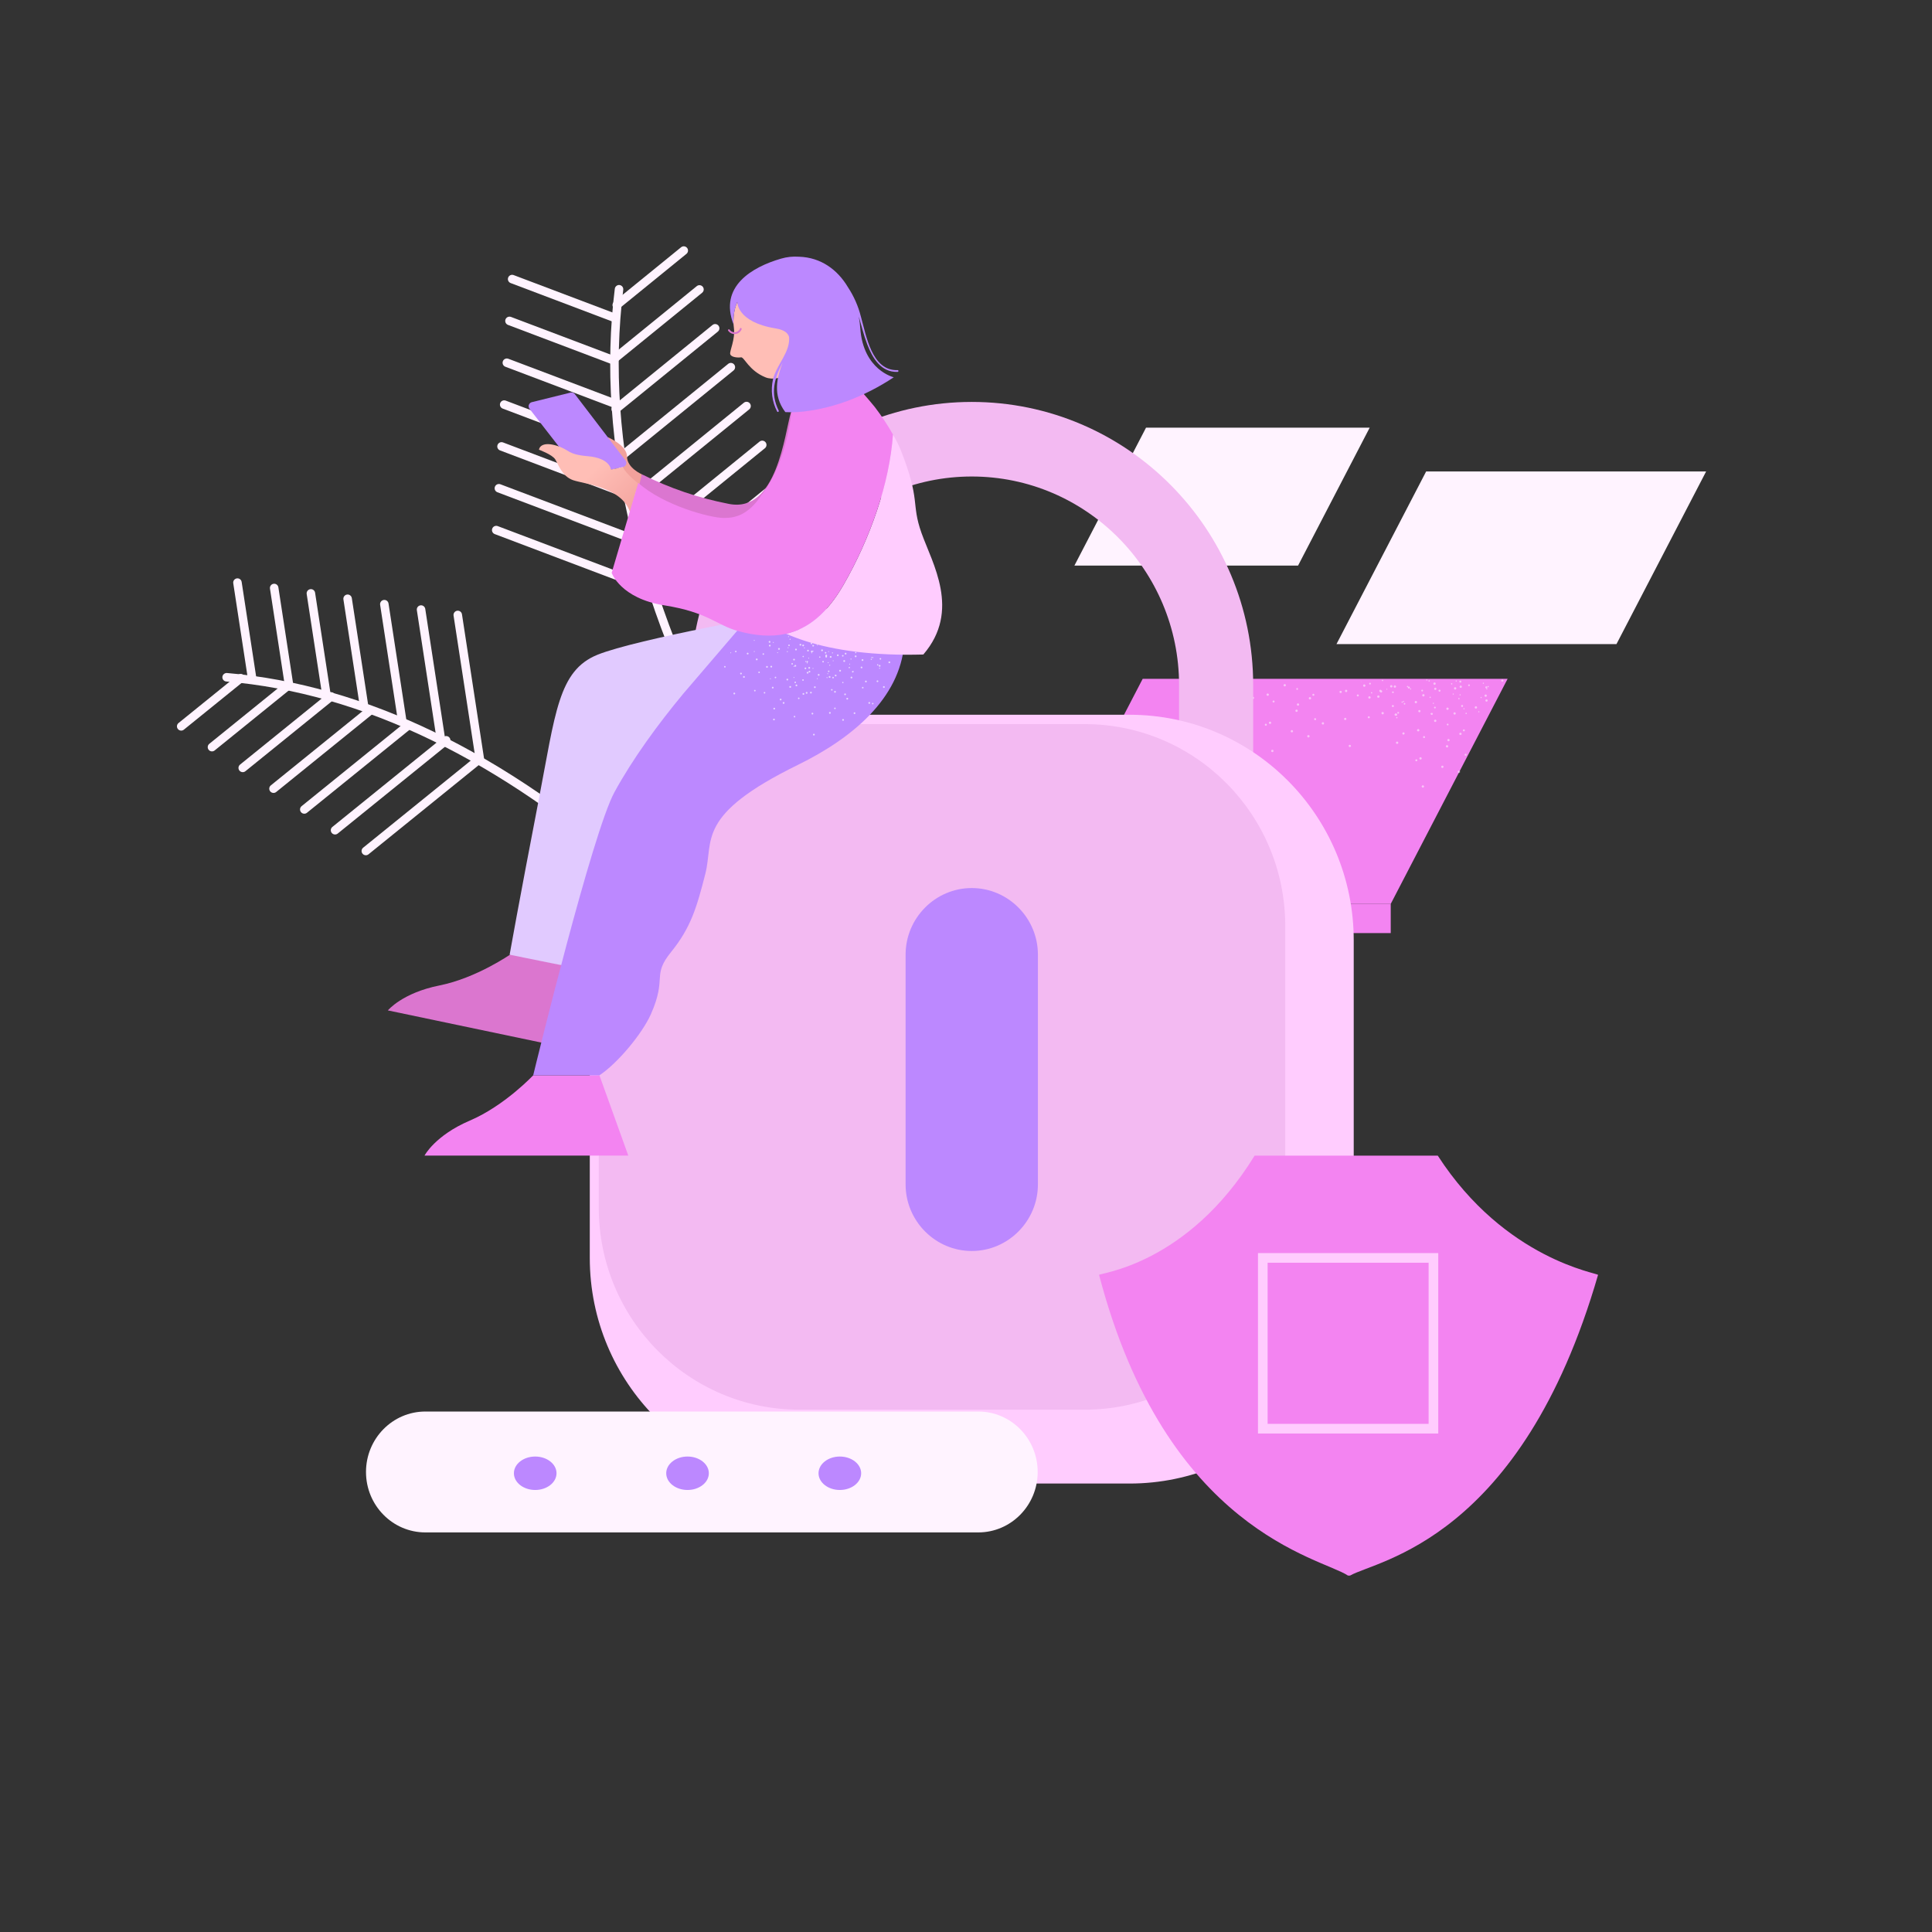 <svg width="735" height="735" viewBox="0 0 735 735" fill="none" xmlns="http://www.w3.org/2000/svg">
<rect x="0" y="0" width="735" height="735" fill="#333333" stroke="none"/>
<path d="M396.451 466.536C396.775 466.536 397.096 466.442 397.378 466.244C398.114 465.732 398.292 464.717 397.78 463.988C385.318 446.14 372.124 428.355 359.361 411.152C333.066 375.717 305.873 339.076 283.819 300.091C245.549 232.446 229.831 168.571 237.108 110.244C237.218 109.359 236.589 108.549 235.701 108.435C234.871 108.312 234.008 108.947 233.895 109.845C226.53 168.876 242.377 233.425 281.001 301.689C303.152 340.849 330.403 377.575 356.754 413.088C369.504 430.267 382.685 448.034 395.118 465.842C395.439 466.296 395.941 466.536 396.451 466.536Z" fill="#FFF3FF"/>
<path d="M247.566 224.999C247.926 224.999 248.289 224.882 248.587 224.636L296.971 185.297C297.665 184.733 297.772 183.715 297.205 183.018C296.637 182.324 295.623 182.211 294.929 182.785L246.544 222.123C245.85 222.687 245.743 223.705 246.311 224.402C246.629 224.795 247.096 224.999 247.566 224.999Z" fill="#FFF3FF"/>
<path d="M242.381 209.58C242.741 209.58 243.104 209.463 243.399 209.216L291.002 170.516C291.696 169.952 291.803 168.934 291.235 168.237C290.671 167.543 289.656 167.433 288.959 168.004L241.356 206.704C240.662 207.268 240.555 208.286 241.123 208.983C241.444 209.372 241.911 209.58 242.381 209.58Z" fill="#FFF3FF"/>
<path d="M239.732 192.092C240.092 192.092 240.455 191.975 240.75 191.729L285.032 155.733C285.726 155.166 285.833 154.148 285.269 153.45C284.698 152.757 283.683 152.653 282.989 153.214L238.707 189.213C238.013 189.777 237.906 190.795 238.473 191.492C238.794 191.888 239.261 192.092 239.732 192.092Z" fill="#FFF3FF"/>
<path d="M236.709 174.906C237.069 174.906 237.432 174.789 237.731 174.546L279.062 140.946C279.756 140.379 279.863 139.361 279.295 138.664C278.731 137.97 277.713 137.86 277.019 138.43L235.688 172.03C234.994 172.598 234.887 173.616 235.454 174.313C235.775 174.702 236.239 174.906 236.709 174.906Z" fill="#FFF3FF"/>
<path d="M234.251 157.267C234.611 157.267 234.974 157.15 235.273 156.903L273.092 126.156C273.786 125.592 273.893 124.574 273.326 123.877C272.758 123.183 271.743 123.073 271.049 123.644L233.23 154.391C232.536 154.955 232.429 155.973 232.996 156.67C233.317 157.059 233.781 157.267 234.251 157.267Z" fill="#FFF3FF"/>
<path d="M233.833 137.97C234.193 137.97 234.556 137.853 234.854 137.607L267.122 111.369C267.816 110.805 267.923 109.787 267.356 109.09C266.792 108.396 265.773 108.286 265.079 108.856L232.811 135.094C232.118 135.658 232.011 136.676 232.578 137.373C232.896 137.762 233.359 137.97 233.833 137.97Z" fill="#FFF3FF"/>
<path d="M234.64 117.672C235 117.672 235.364 117.555 235.659 117.309L261.146 96.582C261.843 96.018 261.95 95 261.383 94.303C260.819 93.609 259.801 93.499 259.107 94.07L233.619 114.796C232.925 115.36 232.818 116.378 233.386 117.075C233.707 117.467 234.17 117.672 234.64 117.672Z" fill="#FFF3FF"/>
<path d="M247.092 225.342C247.747 225.342 248.363 224.944 248.606 224.295C248.924 223.456 248.499 222.522 247.663 222.204L189.356 200.149C188.513 199.838 187.582 200.256 187.268 201.092C186.95 201.932 187.375 202.866 188.211 203.183L246.518 225.239C246.706 225.307 246.901 225.342 247.092 225.342Z" fill="#FFF3FF"/>
<path d="M242.241 207.21C242.896 207.21 243.512 206.811 243.755 206.163C244.073 205.323 243.648 204.389 242.812 204.072L190.371 184.234C189.521 183.922 188.597 184.341 188.283 185.177C187.965 186.017 188.39 186.951 189.226 187.268L241.667 207.106C241.855 207.174 242.05 207.21 242.241 207.21Z" fill="#FFF3FF"/>
<path d="M238.415 189.466C239.07 189.466 239.686 189.067 239.929 188.419C240.247 187.579 239.822 186.646 238.986 186.328L191.373 168.319C190.53 168.004 189.599 168.425 189.285 169.262C188.967 170.102 189.392 171.035 190.228 171.353L237.841 189.362C238.035 189.431 238.227 189.466 238.415 189.466Z" fill="#FFF3FF"/>
<path d="M235.091 171.911C235.746 171.911 236.362 171.512 236.605 170.864C236.923 170.024 236.498 169.09 235.662 168.773L192.385 152.404C191.539 152.096 190.611 152.511 190.297 153.347C189.979 154.187 190.404 155.121 191.24 155.438L234.517 171.807C234.705 171.875 234.9 171.911 235.091 171.911Z" fill="#FFF3FF"/>
<path d="M233.515 155.013C234.17 155.013 234.786 154.614 235.029 153.966C235.347 153.126 234.922 152.193 234.086 151.875L193.396 136.485C192.55 136.174 191.626 136.589 191.308 137.428C190.99 138.268 191.415 139.202 192.252 139.52L232.941 154.909C233.132 154.978 233.327 155.013 233.515 155.013Z" fill="#FFF3FF"/>
<path d="M232.717 138.417C233.372 138.417 233.988 138.019 234.231 137.37C234.549 136.531 234.124 135.597 233.288 135.279L194.401 120.57C193.552 120.259 192.628 120.677 192.313 121.514C191.995 122.353 192.42 123.287 193.257 123.605L232.146 138.314C232.334 138.382 232.529 138.417 232.717 138.417Z" fill="#FFF3FF"/>
<path d="M234.141 122.654C234.796 122.654 235.409 122.256 235.655 121.607C235.973 120.771 235.552 119.834 234.712 119.516L195.414 104.652C194.57 104.337 193.64 104.759 193.325 105.595C193.007 106.435 193.432 107.368 194.269 107.686L233.567 122.551C233.755 122.619 233.95 122.654 234.141 122.654Z" fill="#FFF3FF"/>
<path d="M363.933 464.292C364.329 464.292 364.728 464.146 365.039 463.854C365.691 463.245 365.726 462.217 365.113 461.562C351.974 447.495 339.016 432.78 326.483 418.55C300.571 389.135 273.777 358.719 243.931 332.277C191.892 286.162 138.871 260.511 86.346 256.037C85.525 255.963 84.676 256.624 84.598 257.516C84.523 258.404 85.185 259.192 86.073 259.267C137.888 263.679 190.281 289.061 241.787 334.702C271.481 361.014 298.21 391.359 324.058 420.697C336.607 434.942 349.581 449.67 362.749 463.776C363.071 464.117 363.502 464.292 363.933 464.292Z" fill="#FFF3FF"/>
<path d="M139.176 325.368C139.532 325.368 139.896 325.251 140.194 325.008L183.163 290.237C183.86 289.673 183.967 288.655 183.403 287.958C182.838 287.261 181.827 287.151 181.126 287.718L138.157 322.492C137.46 323.056 137.353 324.074 137.917 324.771C138.239 325.164 138.702 325.368 139.176 325.368Z" fill="#FFF3FF"/>
<path d="M127.467 317.467C127.823 317.467 128.187 317.351 128.485 317.108L170.76 282.901C171.457 282.337 171.564 281.319 171 280.622C170.436 279.925 169.421 279.818 168.723 280.382L126.449 314.592C125.751 315.156 125.644 316.174 126.209 316.871C126.526 317.26 126.997 317.467 127.467 317.467Z" fill="#FFF3FF"/>
<path d="M115.764 309.563C116.12 309.563 116.484 309.446 116.782 309.203L156.106 277.383C156.803 276.819 156.91 275.801 156.346 275.104C155.782 274.407 154.767 274.296 154.07 274.864L114.746 306.684C114.048 307.248 113.941 308.266 114.506 308.963C114.823 309.359 115.294 309.563 115.764 309.563Z" fill="#FFF3FF"/>
<path d="M104.057 301.659C104.414 301.659 104.777 301.543 105.076 301.3L141.783 271.596C142.48 271.032 142.587 270.014 142.023 269.317C141.462 268.62 140.444 268.51 139.746 269.077L103.039 298.78C102.342 299.341 102.235 300.363 102.799 301.06C103.117 301.452 103.584 301.659 104.057 301.659Z" fill="#FFF3FF"/>
<path d="M92.348 293.755C92.705 293.755 93.068 293.639 93.366 293.396L126.951 266.214C127.648 265.65 127.755 264.632 127.191 263.935C126.627 263.238 125.615 263.131 124.914 263.695L91.327 290.877C90.629 291.441 90.522 292.459 91.087 293.156C91.411 293.551 91.878 293.755 92.348 293.755Z" fill="#FFF3FF"/>
<path d="M80.645 285.854C81.002 285.854 81.365 285.738 81.663 285.495L110.319 262.304C111.016 261.74 111.123 260.722 110.559 260.025C109.995 259.331 108.983 259.221 108.283 259.785L79.627 282.975C78.93 283.54 78.823 284.558 79.387 285.255C79.705 285.647 80.172 285.854 80.645 285.854Z" fill="#FFF3FF"/>
<path d="M68.936 277.947C69.293 277.947 69.656 277.83 69.954 277.587L92.588 259.273C93.285 258.709 93.392 257.691 92.828 256.994C92.267 256.297 91.249 256.187 90.552 256.754L67.918 275.068C67.221 275.632 67.114 276.65 67.678 277.347C67.996 277.743 68.466 277.947 68.936 277.947Z" fill="#FFF3FF"/>
<path d="M182.524 290.251C182.605 290.251 182.689 290.244 182.774 290.231C183.656 290.095 184.262 289.269 184.126 288.383L175.75 233.704C175.614 232.822 174.8 232.215 173.905 232.348C173.023 232.485 172.417 233.311 172.553 234.196L180.929 288.876C181.052 289.68 181.739 290.251 182.524 290.251Z" fill="#FFF3FF"/>
<path d="M167.712 282.7C167.793 282.7 167.877 282.694 167.961 282.681C168.843 282.545 169.45 281.718 169.313 280.833L161.784 231.651C161.648 230.769 160.824 230.163 159.939 230.296C159.057 230.432 158.45 231.259 158.587 232.144L166.116 281.326C166.239 282.126 166.93 282.7 167.712 282.7Z" fill="#FFF3FF"/>
<path d="M153.048 276.115C153.129 276.115 153.213 276.109 153.298 276.096C154.18 275.96 154.786 275.133 154.65 274.248L147.811 229.602C147.675 228.72 146.861 228.111 145.966 228.247C145.084 228.383 144.478 229.21 144.614 230.095L151.453 274.741C151.576 275.542 152.266 276.115 153.048 276.115Z" fill="#FFF3FF"/>
<path d="M138.459 269.998C138.54 269.998 138.624 269.992 138.709 269.979C139.591 269.842 140.197 269.016 140.061 268.131L133.845 227.547C133.709 226.665 132.885 226.056 132 226.192C131.118 226.328 130.511 227.155 130.647 228.04L136.864 268.623C136.984 269.427 137.674 269.998 138.459 269.998Z" fill="#FFF3FF"/>
<path d="M124.117 265.524C124.198 265.524 124.282 265.517 124.366 265.504C125.248 265.368 125.855 264.542 125.719 263.657L119.872 225.501C119.736 224.619 118.925 224.01 118.027 224.146C117.145 224.282 116.539 225.109 116.675 225.994L122.521 264.149C122.641 264.953 123.332 265.524 124.117 265.524Z" fill="#FFF3FF"/>
<path d="M109.888 261.779C109.969 261.779 110.053 261.773 110.137 261.76C111.019 261.624 111.626 260.797 111.49 259.912L105.906 223.452C105.77 222.564 104.949 221.958 104.061 222.094C103.179 222.23 102.572 223.057 102.708 223.939L108.292 260.405C108.412 261.206 109.103 261.779 109.888 261.779Z" fill="#FFF3FF"/>
<path d="M95.977 260.113C96.058 260.113 96.142 260.106 96.226 260.093C97.108 259.957 97.715 259.131 97.579 258.245L91.936 221.397C91.8 220.515 90.989 219.905 90.091 220.041C89.209 220.178 88.603 221.004 88.739 221.889L94.381 258.738C94.501 259.542 95.192 260.113 95.977 260.113Z" fill="#FFF3FF"/>
<path d="M310.977 343.939H412.71V354.98H310.977V343.939Z" fill="url(#paint0_linear)"/>
<path d="M412.711 343.876H529.081V354.979H412.711V343.876Z" fill="#F384F1"/>
<path d="M390.251 343.875H529.08L573.545 258.253H434.716L390.251 343.875Z" fill="#F384F1"/>
<path d="M508.44 245.048H614.955L649.07 179.355H542.557L508.44 245.048Z" fill="#FFF3FF"/>
<path d="M408.743 215.168H493.83L521.081 162.692H435.994L408.743 215.168Z" fill="#FFF3FF"/>
<path opacity="0.51" d="M544.439 271.282C544.441 271.282 544.444 271.282 544.447 271.282C544.448 271.282 544.448 271.281 544.448 271.281L544.463 271.275C544.565 271.197 544.699 271.175 544.822 271.218C545.027 271.286 545.139 271.508 545.071 271.711C545.071 271.712 545.07 271.714 545.07 271.715C545 271.913 544.785 272.021 544.583 271.956C544.49 271.928 544.415 271.862 544.378 271.773C544.378 271.772 544.377 271.772 544.377 271.772C544.28 271.743 544.213 271.656 544.209 271.557C544.195 271.419 544.299 271.294 544.439 271.282Z" fill="white"/>
<path opacity="0.51" d="M544.066 265.023C544.211 265.023 544.333 265.132 544.349 265.276C544.345 265.419 544.231 265.535 544.089 265.544C543.95 265.549 543.832 265.441 543.826 265.302C543.826 265.301 543.826 265.3 543.826 265.298C543.815 265.156 543.923 265.033 544.066 265.023Z" fill="white"/>
<path opacity="0.51" d="M542.987 258.554C543.064 258.649 543.048 258.788 542.952 258.864C542.95 258.865 542.949 258.867 542.945 258.87C542.842 258.943 542.699 258.918 542.624 258.815C542.553 258.715 542.571 258.578 542.666 258.5C542.77 258.426 542.913 258.45 542.987 258.554Z" fill="white"/>
<path opacity="0.51" d="M543.666 258.784C543.668 258.782 543.672 258.782 543.675 258.782C543.817 258.772 543.942 258.879 543.953 259.022C543.963 259.164 543.855 259.288 543.713 259.3C543.571 259.31 543.446 259.203 543.434 259.06C543.422 258.918 543.527 258.795 543.666 258.784Z" fill="white"/>
<path opacity="0.51" d="M545.31 267.336C545.317 267.336 545.324 267.338 545.331 267.339C545.454 267.349 545.543 267.457 545.533 267.579C545.533 267.583 545.532 267.587 545.532 267.593C545.509 267.713 545.4 267.797 545.278 267.792C545.154 267.776 545.065 267.662 545.08 267.539C545.087 267.42 545.19 267.329 545.31 267.336Z" fill="white"/>
<path opacity="0.51" d="M545.79 262.407C545.594 262.275 545.543 262.01 545.675 261.815C545.676 261.812 545.68 261.806 545.683 261.802C545.821 261.606 546.092 261.558 546.29 261.695C546.486 261.833 546.535 262.103 546.397 262.3C546.259 262.497 545.988 262.544 545.79 262.407Z" fill="white"/>
<path opacity="0.51" d="M533.578 278.798C533.71 278.603 533.976 278.552 534.172 278.683C534.175 278.686 534.18 278.689 534.185 278.692C534.376 278.826 534.422 279.089 534.288 279.278C534.287 279.279 534.287 279.279 534.286 279.281C534.154 279.476 533.888 279.527 533.692 279.395C533.688 279.393 533.684 279.39 533.678 279.386C533.488 279.252 533.442 278.989 533.576 278.8C533.577 278.8 533.577 278.799 533.578 278.798Z" fill="white"/>
<path opacity="0.51" d="M546.15 268.959C546.153 268.961 546.156 268.965 546.157 268.968C546.271 269.115 546.243 269.326 546.094 269.441C545.946 269.555 545.734 269.527 545.62 269.378C545.509 269.231 545.536 269.019 545.684 268.907C545.828 268.793 546.037 268.817 546.15 268.959Z" fill="white"/>
<path opacity="0.51" d="M541.395 280.313C541.395 280.307 541.397 280.303 541.398 280.297C541.465 280.096 541.683 279.988 541.885 280.055C542.087 280.122 542.195 280.34 542.127 280.54C542.061 280.741 541.842 280.849 541.642 280.782C541.444 280.72 541.335 280.51 541.395 280.313Z" fill="white"/>
<path opacity="0.51" d="M541.26 298.768C541.507 298.746 541.725 298.925 541.753 299.172C541.77 299.416 541.587 299.629 541.343 299.648C541.096 299.666 540.88 299.488 540.85 299.245C540.833 299.001 541.016 298.788 541.26 298.768Z" fill="white"/>
<path opacity="0.51" d="M536.256 261.283C536.417 261.426 536.433 261.672 536.29 261.832C536.141 261.988 535.894 261.995 535.736 261.846C535.589 261.705 535.573 261.473 535.704 261.317C535.85 261.165 536.091 261.15 536.256 261.283Z" fill="white"/>
<path opacity="0.51" d="M535.553 260.941C535.692 260.986 535.766 261.135 535.721 261.272C535.721 261.273 535.72 261.275 535.72 261.277C535.726 261.292 535.711 261.297 535.703 261.317C535.639 261.426 535.508 261.475 535.388 261.442C535.251 261.394 535.178 261.247 535.222 261.11C535.266 260.972 535.415 260.896 535.553 260.941Z" fill="white"/>
<path opacity="0.51" d="M564.363 259.697C564.488 259.725 564.571 259.843 564.553 259.97C564.534 260.093 564.417 260.175 564.294 260.156C564.169 260.14 564.081 260.027 564.095 259.903C564.117 259.776 564.233 259.686 564.363 259.697Z" fill="white"/>
<path opacity="0.51" d="M534.128 267.965C534.009 267.856 534.001 267.669 534.11 267.55C534.116 267.544 534.119 267.54 534.125 267.535H534.126C534.233 267.42 534.41 267.415 534.525 267.519C534.531 267.525 534.537 267.532 534.542 267.536C534.658 267.635 534.673 267.808 534.574 267.924C534.567 267.932 534.561 267.939 534.553 267.947C534.441 268.068 534.251 268.076 534.128 267.965Z" fill="white"/>
<path opacity="0.51" d="M538.608 266.666C538.61 266.666 538.614 266.666 538.617 266.666C538.859 266.644 539.072 266.823 539.093 267.065C539.093 267.067 539.093 267.072 539.095 267.074C539.112 267.318 538.928 267.532 538.683 267.549C538.44 267.565 538.228 267.384 538.208 267.141C538.186 266.9 538.365 266.687 538.608 266.666Z" fill="white"/>
<path opacity="0.51" d="M547.275 262.634C547.344 262.435 547.56 262.327 547.762 262.392C547.966 262.461 548.077 262.68 548.009 262.883C547.942 263.085 547.726 263.195 547.523 263.132C547.318 263.063 547.206 262.842 547.274 262.637C547.275 262.636 547.275 262.635 547.275 262.634Z" fill="white"/>
<path opacity="0.51" d="M539.082 277.845C539.065 277.6 539.248 277.388 539.492 277.368C539.736 277.34 539.954 277.514 539.982 277.757C540.011 278 539.836 278.218 539.592 278.246C539.586 278.247 539.579 278.247 539.574 278.247C539.329 278.268 539.11 278.09 539.082 277.845Z" fill="white"/>
<path opacity="0.51" d="M540.385 288.067C540.629 288.049 540.845 288.231 540.863 288.478C540.881 288.724 540.698 288.936 540.452 288.954C540.208 288.972 539.994 288.79 539.974 288.546C539.956 288.297 540.139 288.085 540.385 288.067Z" fill="white"/>
<path opacity="0.51" d="M538.823 289.625C538.611 289.625 538.439 289.453 538.439 289.241C538.439 289.03 538.611 288.858 538.823 288.858C539.035 288.858 539.207 289.03 539.207 289.241C539.207 289.453 539.035 289.625 538.823 289.625Z" fill="white"/>
<path opacity="0.51" d="M545.834 273.816C546.055 273.715 546.318 273.813 546.419 274.034C546.52 274.256 546.422 274.516 546.2 274.617C545.976 274.724 545.708 274.629 545.602 274.406C545.507 274.178 545.61 273.92 545.834 273.816Z" fill="white"/>
<path opacity="0.51" d="M556.88 277.462C557.093 277.459 557.272 277.62 557.293 277.831C557.306 278.042 557.147 278.221 556.938 278.236C556.734 278.255 556.553 278.107 556.533 277.905C556.532 277.898 556.532 277.89 556.532 277.882C556.513 277.668 556.668 277.483 556.88 277.462Z" fill="white"/>
<path opacity="0.51" d="M557.557 286.734C557.77 286.731 557.949 286.892 557.968 287.103C557.981 287.314 557.823 287.495 557.613 287.508C557.401 287.525 557.214 287.37 557.193 287.158C557.178 286.942 557.339 286.755 557.557 286.734Z" fill="white"/>
<path opacity="0.51" d="M555.854 268.614C555.854 268.611 555.854 268.61 555.854 268.607C555.835 268.404 555.983 268.223 556.185 268.203C556.193 268.202 556.201 268.201 556.209 268.201C556.412 268.182 556.593 268.33 556.614 268.531C556.615 268.539 556.615 268.547 556.615 268.555C556.63 268.765 556.473 268.948 556.263 268.963C556.052 268.978 555.87 268.822 555.854 268.614Z" fill="white"/>
<path opacity="0.51" d="M557.572 271.555C557.567 271.546 557.563 271.538 557.559 271.527C557.489 271.4 557.536 271.239 557.666 271.17C557.665 271.172 557.666 271.171 557.666 271.171C557.798 271.12 557.948 271.174 558.016 271.298C558.078 271.424 558.029 271.577 557.903 271.641C557.789 271.709 557.64 271.671 557.572 271.555Z" fill="white"/>
<path opacity="0.51" d="M563.465 265.136C563.473 265.137 563.482 265.138 563.49 265.139C563.615 265.155 563.703 265.268 563.69 265.392C563.661 265.517 563.543 265.6 563.416 265.582C563.292 265.563 563.209 265.447 563.23 265.324C563.243 265.208 563.348 265.125 563.465 265.136Z" fill="white"/>
<path opacity="0.51" d="M548.811 291.29C549.049 291.338 549.203 291.569 549.156 291.805C549.109 292.041 548.877 292.197 548.639 292.149C548.637 292.149 548.633 292.148 548.631 292.148C548.396 292.095 548.248 291.867 548.294 291.634C548.341 291.396 548.573 291.243 548.811 291.29Z" fill="white"/>
<path opacity="0.51" d="M555.213 279.376C555.099 279.167 555.178 278.908 555.385 278.797C555.392 278.794 555.401 278.789 555.409 278.785C555.618 278.671 555.877 278.75 555.989 278.957C555.995 278.964 555.998 278.973 556.003 278.982C556.114 279.195 556.032 279.457 555.82 279.567C555.598 279.681 555.328 279.595 555.213 279.376Z" fill="white"/>
<path opacity="0.51" d="M562.591 271.012C562.466 271.012 562.366 270.912 562.366 270.787C562.366 270.663 562.466 270.562 562.591 270.562C562.715 270.562 562.816 270.663 562.816 270.787C562.816 270.912 562.715 271.012 562.591 271.012Z" fill="white"/>
<path opacity="0.51" d="M561.158 268.825C561.321 268.649 561.595 268.637 561.77 268.797C561.776 268.8 561.779 268.806 561.785 268.811C561.964 268.974 561.978 269.25 561.814 269.428C561.648 269.61 561.366 269.625 561.18 269.462C560.998 269.296 560.985 269.015 561.149 268.834C561.152 268.831 561.154 268.827 561.158 268.825Z" fill="white"/>
<path opacity="0.51" d="M559.013 260.398C559.016 260.399 559.021 260.401 559.023 260.405C559.182 260.491 559.242 260.691 559.155 260.85C559.152 260.858 559.146 260.866 559.141 260.872C559.047 261.029 558.844 261.078 558.687 260.986C558.531 260.89 558.481 260.687 558.576 260.532C558.66 260.372 558.856 260.314 559.013 260.398Z" fill="white"/>
<path opacity="0.51" d="M552.674 263.926C552.738 263.822 552.875 263.791 552.979 263.856C553.083 263.92 553.114 264.057 553.049 264.161C552.985 264.264 552.847 264.295 552.743 264.23C552.642 264.174 552.605 264.047 552.661 263.946C552.665 263.938 552.668 263.932 552.674 263.926Z" fill="white"/>
<path opacity="0.51" d="M550.624 281.476C550.671 281.238 550.903 281.084 551.141 281.132C551.379 281.179 551.533 281.41 551.486 281.647C551.438 281.883 551.206 282.038 550.968 281.991C550.966 281.991 550.963 281.99 550.959 281.99C550.726 281.938 550.577 281.71 550.624 281.476Z" fill="white"/>
<path opacity="0.51" d="M552.154 259.923C552.286 259.873 552.436 259.927 552.505 260.05C552.567 260.176 552.517 260.329 552.391 260.393C552.274 260.46 552.125 260.418 552.058 260.301C552.052 260.289 552.046 260.277 552.041 260.266C551.977 260.139 552.027 259.987 552.154 259.923Z" fill="white"/>
<path opacity="0.51" d="M550.318 283.516C550.548 283.422 550.812 283.52 550.922 283.742C551.015 283.964 550.92 284.219 550.704 284.325C550.479 284.432 550.211 284.337 550.105 284.113C550.005 283.891 550.098 283.627 550.318 283.516Z" fill="white"/>
<path opacity="0.51" d="M553.491 270.991C553.726 271.05 553.868 271.289 553.81 271.523C553.752 271.749 553.527 271.89 553.298 271.845C553.062 271.785 552.913 271.554 552.955 271.317C553.02 271.085 553.254 270.942 553.491 270.991Z" fill="white"/>
<path opacity="0.51" d="M554.823 293.224C555.047 293.117 555.315 293.212 555.421 293.437C555.528 293.66 555.434 293.927 555.208 294.033C554.984 294.14 554.717 294.045 554.611 293.821C554.505 293.599 554.6 293.331 554.823 293.224Z" fill="white"/>
<path opacity="0.51" d="M553.77 259.139C553.737 259.019 553.807 258.895 553.927 258.861C554.041 258.824 554.162 258.886 554.199 259C554.2 259.006 554.203 259.01 554.205 259.017C554.238 259.136 554.168 259.261 554.048 259.295C553.928 259.326 553.803 259.258 553.77 259.139Z" fill="white"/>
<path opacity="0.51" d="M553.291 262.207C553.11 262.042 553.096 261.761 553.261 261.581C553.263 261.578 553.268 261.574 553.27 261.571C553.44 261.396 553.718 261.39 553.896 261.556C554.076 261.719 554.087 261.996 553.926 262.173C553.758 262.356 553.476 262.37 553.291 262.207Z" fill="white"/>
<path opacity="0.51" d="M536.763 261.895C536.874 261.957 536.914 262.096 536.854 262.207C536.792 262.319 536.652 262.358 536.541 262.299C536.431 262.234 536.392 262.097 536.449 261.986C536.511 261.875 536.651 261.834 536.763 261.895Z" fill="white"/>
<path opacity="0.51" d="M556.142 261.353C556.092 261.582 555.863 261.727 555.634 261.678C555.631 261.677 555.626 261.677 555.621 261.676C555.4 261.632 555.254 261.418 555.298 261.196C555.301 261.187 555.302 261.178 555.305 261.171C555.35 260.938 555.574 260.787 555.808 260.832C556.041 260.877 556.192 261.101 556.147 261.333C556.146 261.338 556.145 261.346 556.142 261.353Z" fill="white"/>
<path opacity="0.51" d="M555.896 259.512C555.895 259.513 555.895 259.513 555.896 259.512L555.881 259.519C555.814 259.62 555.703 259.683 555.581 259.686C555.37 259.702 555.188 259.545 555.172 259.335C555.156 259.125 555.314 258.943 555.523 258.927C555.527 258.926 555.53 258.926 555.531 258.926C555.741 258.909 555.925 259.061 555.949 259.269C555.95 259.271 555.952 259.272 555.953 259.275C555.982 259.341 555.975 259.42 555.935 259.48C555.927 259.496 555.912 259.509 555.896 259.512Z" fill="white"/>
<path opacity="0.51" d="M555.411 264.14C555.412 264.14 555.415 264.139 555.417 264.139C555.532 264.102 555.653 264.165 555.69 264.278C555.691 264.284 555.693 264.289 555.695 264.295C555.729 264.415 555.658 264.538 555.539 264.573C555.416 264.608 555.287 264.543 555.247 264.422C555.214 264.298 555.288 264.172 555.411 264.14Z" fill="white"/>
<path opacity="0.51" d="M555.26 265.675C555.322 265.801 555.272 265.954 555.146 266.018C555.019 266.088 554.858 266.041 554.788 265.911C554.788 265.911 554.788 265.91 554.787 265.91C554.729 265.776 554.781 265.619 554.91 265.548C555.041 265.497 555.191 265.553 555.26 265.675Z" fill="white"/>
<path opacity="0.51" d="M550.988 275.402C550.995 275.411 551.002 275.42 551.009 275.43C551.121 275.578 551.092 275.788 550.945 275.899C550.797 276.01 550.586 275.981 550.475 275.835C550.362 275.688 550.389 275.479 550.536 275.367C550.669 275.253 550.872 275.268 550.988 275.402Z" fill="white"/>
<path opacity="0.51" d="M556.953 269.865C556.828 269.865 556.728 269.764 556.728 269.64C556.728 269.516 556.828 269.415 556.953 269.415C557.077 269.415 557.178 269.516 557.178 269.64C557.178 269.764 557.077 269.865 556.953 269.865Z" fill="white"/>
<path opacity="0.51" d="M565.458 262.214C565.382 262.115 565.401 261.975 565.5 261.899C565.586 261.822 565.719 261.831 565.797 261.917C565.804 261.925 565.811 261.933 565.815 261.941C565.891 262.04 565.871 262.18 565.773 262.256C565.674 262.331 565.533 262.313 565.458 262.214Z" fill="white"/>
<path opacity="0.51" d="M571.322 258.552C571.527 258.434 571.789 258.499 571.913 258.702C572.04 258.892 571.987 259.148 571.796 259.273C571.79 259.277 571.784 259.281 571.779 259.283C571.577 259.41 571.31 259.353 571.181 259.154C571.055 258.949 571.119 258.683 571.322 258.552Z" fill="white"/>
<path opacity="0.51" d="M565.616 261.823C565.429 261.914 565.203 261.841 565.105 261.659C565.012 261.463 565.087 261.23 565.277 261.128C565.469 261.042 565.695 261.12 565.795 261.306C565.889 261.497 565.807 261.728 565.616 261.823Z" fill="white"/>
<path opacity="0.51" d="M530.021 263.668C530.016 263.669 530.011 263.67 530.004 263.672C529.833 263.724 529.653 263.628 529.602 263.458C529.6 263.45 529.599 263.442 529.595 263.434C529.547 263.257 529.652 263.074 529.83 263.027C529.831 263.027 529.832 263.027 529.833 263.027C530.016 262.99 530.196 263.099 530.248 263.278C530.294 263.449 530.19 263.624 530.021 263.668Z" fill="white"/>
<path opacity="0.51" d="M533.841 267.069C533.731 267.005 533.692 266.866 533.749 266.756C533.811 266.645 533.951 266.605 534.063 266.665C534.174 266.727 534.214 266.866 534.154 266.978C534.092 267.09 533.953 267.128 533.841 267.069Z" fill="white"/>
<path opacity="0.51" d="M539.727 270.902C539.539 270.753 539.498 270.485 539.636 270.291C539.77 270.101 540.034 270.055 540.224 270.189C540.225 270.19 540.225 270.19 540.226 270.191C540.422 270.329 540.471 270.599 540.333 270.796C540.195 270.992 539.924 271.039 539.727 270.902Z" fill="white"/>
<path opacity="0.51" d="M526.145 259.044C526.052 259.147 525.893 259.159 525.787 259.067C525.68 258.973 525.668 258.809 525.759 258.699C525.854 258.591 526.018 258.578 526.129 258.668C526.237 258.763 526.247 258.927 526.153 259.035C526.151 259.037 526.149 259.042 526.145 259.044Z" fill="white"/>
<path opacity="0.51" d="M545.952 260.471C545.739 260.576 545.482 260.495 545.367 260.288C545.251 260.067 545.337 259.796 545.56 259.682C545.779 259.574 546.044 259.663 546.154 259.88C546.262 260.099 546.172 260.363 545.952 260.471Z" fill="white"/>
<path opacity="0.51" d="M540.773 262.919C540.664 262.771 540.692 262.562 540.837 262.446C540.984 262.332 541.196 262.36 541.311 262.509C541.425 262.656 541.397 262.867 541.248 262.982C541.099 263.097 540.888 263.068 540.773 262.919Z" fill="white"/>
<path opacity="0.51" d="M550.882 270.028C550.667 270.138 550.403 270.053 550.292 269.839C550.291 269.837 550.29 269.833 550.289 269.831C550.174 269.611 550.261 269.34 550.483 269.225C550.707 269.117 550.976 269.213 551.084 269.437C551.187 269.656 551.099 269.918 550.882 270.028Z" fill="white"/>
<path opacity="0.51" d="M541.695 264.908C541.483 265.013 541.227 264.926 541.122 264.716C541.119 264.708 541.114 264.699 541.11 264.691C541.007 264.474 541.101 264.214 541.318 264.113C541.322 264.112 541.326 264.111 541.328 264.11C541.546 264.008 541.806 264.101 541.909 264.318C541.91 264.32 541.911 264.325 541.912 264.327C542.011 264.546 541.915 264.806 541.695 264.908Z" fill="white"/>
<path opacity="0.51" d="M519.305 260.489C519.492 260.652 519.511 260.936 519.349 261.121C519.191 261.302 518.918 261.327 518.73 261.177C518.546 261.012 518.52 260.731 518.676 260.538C518.837 260.354 519.117 260.333 519.305 260.489Z" fill="white"/>
<path opacity="0.51" d="M530.137 268.311C530.14 268.313 530.144 268.318 530.147 268.32C530.305 268.445 530.331 268.674 530.207 268.83C530.201 268.837 530.197 268.843 530.191 268.848C530.06 269.011 529.823 269.038 529.659 268.909C529.656 268.906 529.65 268.901 529.646 268.897C529.484 268.757 529.464 268.518 529.596 268.352C529.732 268.193 529.975 268.173 530.137 268.311Z" fill="white"/>
<path opacity="0.51" d="M564.864 264.37C565.014 264.181 565.289 264.149 565.477 264.299C565.479 264.301 565.484 264.305 565.486 264.307C565.672 264.472 565.695 264.754 565.54 264.948C565.378 265.131 565.099 265.152 564.911 264.996C564.724 264.842 564.698 264.567 564.851 264.381C564.857 264.377 564.86 264.372 564.864 264.37Z" fill="white"/>
<path opacity="0.51" d="M530.64 260.74C530.887 260.732 531.095 260.922 531.109 261.17C531.111 261.418 530.912 261.621 530.664 261.623C530.427 261.625 530.228 261.444 530.211 261.208C530.202 260.962 530.392 260.753 530.64 260.74Z" fill="white"/>
<path opacity="0.51" d="M527.513 262.035C527.605 261.989 527.717 262.027 527.762 262.12C527.807 262.212 527.77 262.323 527.677 262.368C527.671 262.37 527.668 262.371 527.662 262.375C527.568 262.41 527.461 262.365 527.421 262.271C527.386 262.18 527.425 262.079 527.513 262.035Z" fill="white"/>
<path opacity="0.51" d="M529.422 260.667C529.424 260.668 529.428 260.668 529.431 260.669C529.664 260.749 529.793 260.999 529.721 261.234C529.638 261.468 529.381 261.591 529.146 261.508C528.92 261.428 528.795 261.185 528.864 260.957C528.937 260.723 529.188 260.594 529.422 260.667Z" fill="white"/>
<path opacity="0.51" d="M531.589 271.249C531.548 271.069 531.661 270.89 531.841 270.85C531.842 270.85 531.844 270.849 531.845 270.849C532.017 270.804 532.192 270.908 532.237 271.079C532.238 271.083 532.238 271.087 532.239 271.092C532.288 271.269 532.183 271.452 532.005 271.499C532.004 271.499 532.002 271.499 532.002 271.5C531.82 271.537 531.64 271.428 531.589 271.249Z" fill="white"/>
<path opacity="0.51" d="M531.637 273.1C531.636 273.107 531.634 273.114 531.63 273.118C531.589 273.249 531.449 273.321 531.318 273.28C531.316 273.279 531.313 273.279 531.31 273.278C531.175 273.231 531.101 273.083 531.146 272.946C531.187 272.816 531.327 272.744 531.458 272.784C531.46 272.785 531.464 272.785 531.466 272.786C531.6 272.826 531.677 272.966 531.637 273.1Z" fill="white"/>
<path opacity="0.51" d="M531.5 282.116C531.747 282.109 531.955 282.299 531.969 282.546C531.972 282.79 531.778 282.992 531.533 282.999C531.29 283.014 531.084 282.829 531.069 282.589C531.069 282.588 531.069 282.586 531.069 282.585C531.065 282.338 531.254 282.133 531.5 282.116Z" fill="white"/>
<path opacity="0.51" d="M521.967 263.361C521.969 263.362 521.97 263.364 521.973 263.367C522.077 263.464 522.091 263.624 522.004 263.736C521.909 263.844 521.745 263.855 521.636 263.76C521.634 263.758 521.63 263.754 521.627 263.751C521.523 263.659 521.511 263.501 521.603 263.397C521.693 263.286 521.856 263.27 521.967 263.361Z" fill="white"/>
<path opacity="0.51" d="M521.162 260.418C520.975 260.397 520.841 260.23 520.862 260.044C520.864 260.037 520.866 260.03 520.866 260.025C520.889 259.846 521.054 259.721 521.233 259.745C521.234 259.745 521.235 259.745 521.236 259.745C521.424 259.766 521.558 259.932 521.536 260.119C521.516 260.306 521.349 260.439 521.162 260.418Z" fill="white"/>
<path opacity="0.51" d="M520.838 265.751C520.608 265.667 520.489 265.412 520.573 265.183C520.575 265.181 520.575 265.177 520.576 265.175C520.653 264.954 520.895 264.834 521.117 264.911C521.125 264.913 521.133 264.916 521.14 264.92C521.37 265.006 521.491 265.257 521.415 265.49C521.318 265.713 521.068 265.826 520.838 265.751Z" fill="white"/>
<path opacity="0.51" d="M565.965 261.023C566.057 260.921 566.212 260.912 566.314 261.001C566.317 261.004 566.323 261.009 566.327 261.013C566.431 261.105 566.442 261.264 566.351 261.37C566.259 261.48 566.097 261.496 565.988 261.405C565.986 261.403 565.984 261.401 565.981 261.399C565.875 261.297 565.867 261.13 565.965 261.023Z" fill="white"/>
<path opacity="0.51" d="M533.192 267.025C533.234 266.894 533.374 266.822 533.505 266.863C533.507 266.864 533.51 266.864 533.512 266.865C533.651 266.911 533.724 267.061 533.677 267.199C533.631 267.337 533.481 267.41 533.342 267.363C533.21 267.318 533.139 267.175 533.185 267.043C533.187 267.037 533.189 267.03 533.192 267.025Z" fill="white"/>
<path opacity="0.51" d="M524.796 263.07C524.666 262.868 524.724 262.601 524.926 262.474C525.128 262.347 525.395 262.404 525.524 262.603C525.532 262.615 525.533 262.63 525.54 262.642C525.63 262.671 525.715 262.723 525.771 262.809C525.772 262.811 525.773 262.812 525.775 262.816C525.902 263.017 525.844 263.283 525.645 263.412C525.437 263.527 525.174 263.466 525.04 263.269C525.034 263.261 525.034 263.251 525.03 263.243C524.937 263.21 524.853 263.157 524.796 263.07Z" fill="white"/>
<path opacity="0.51" d="M517.815 259.286C517.857 259.38 517.857 259.488 517.816 259.584C517.775 259.434 517.732 259.286 517.681 259.155C517.736 259.186 517.784 259.231 517.815 259.286Z" fill="white"/>
<path opacity="0.51" d="M526.144 270.887C526.381 270.964 526.511 271.217 526.434 271.452C526.357 271.688 526.104 271.817 525.867 271.741C525.633 271.661 525.505 271.41 525.578 271.176C525.653 270.94 525.908 270.812 526.144 270.887Z" fill="white"/>
<path opacity="0.51" d="M565.458 266.071C565.463 266.07 565.466 266.07 565.47 266.069C565.703 266.032 565.922 266.191 565.96 266.423C565.96 266.423 565.96 266.423 565.96 266.424C566.001 266.659 565.843 266.884 565.607 266.922C565.371 266.963 565.146 266.805 565.105 266.569C565.062 266.335 565.22 266.11 565.458 266.071Z" fill="white"/>
<path opacity="0.51" d="M474.376 259.587C474.335 259.718 474.195 259.79 474.064 259.749C474.062 259.748 474.059 259.748 474.056 259.747C473.921 259.7 473.847 259.553 473.892 259.415C473.933 259.285 474.073 259.213 474.204 259.253C474.206 259.255 474.21 259.255 474.212 259.256C474.346 259.295 474.423 259.436 474.383 259.569C474.382 259.575 474.379 259.582 474.376 259.587Z" fill="white"/>
<path opacity="0.51" d="M493.22 262.301C493.108 262.154 493.135 261.944 493.281 261.833C493.415 261.718 493.618 261.734 493.734 261.868C493.742 261.877 493.748 261.886 493.755 261.896C493.867 262.043 493.838 262.254 493.691 262.365C493.542 262.477 493.331 262.448 493.22 262.301Z" fill="white"/>
<path opacity="0.51" d="M503.078 274.795C503.293 274.685 503.557 274.77 503.667 274.985C503.668 274.988 503.669 274.991 503.67 274.993C503.784 275.208 503.704 275.474 503.492 275.593C503.27 275.695 503.008 275.611 502.884 275.4C502.77 275.182 502.857 274.911 503.078 274.795Z" fill="white"/>
<path opacity="0.51" d="M484.141 266.782C484.142 266.775 484.143 266.769 484.144 266.765C484.211 266.564 484.429 266.456 484.631 266.523C484.833 266.589 484.941 266.808 484.873 267.008C484.807 267.209 484.588 267.317 484.388 267.249C484.189 267.188 484.079 266.978 484.141 266.782Z" fill="white"/>
<path opacity="0.51" d="M488.58 260.285C488.801 260.183 489.064 260.281 489.165 260.503C489.266 260.724 489.168 260.985 488.946 261.085C488.722 261.192 488.454 261.098 488.348 260.874C488.254 260.647 488.356 260.388 488.58 260.285Z" fill="white"/>
<path opacity="0.51" d="M491.558 277.758C491.796 277.805 491.95 278.036 491.903 278.273C491.855 278.509 491.623 278.664 491.385 278.617C491.383 278.617 491.38 278.616 491.377 278.616C491.143 278.563 490.994 278.334 491.04 278.102C491.088 277.863 491.319 277.71 491.558 277.758Z" fill="white"/>
<path opacity="0.51" d="M493.064 269.984C493.294 269.89 493.558 269.987 493.668 270.21C493.761 270.432 493.666 270.687 493.45 270.793C493.225 270.899 492.957 270.805 492.851 270.581C492.751 270.357 492.845 270.094 493.064 269.984Z" fill="white"/>
<path opacity="0.51" d="M484.006 285.237C484.252 285.216 484.471 285.395 484.499 285.641C484.516 285.885 484.333 286.098 484.088 286.118C483.842 286.136 483.626 285.957 483.595 285.714C483.578 285.469 483.762 285.257 484.006 285.237Z" fill="white"/>
<path opacity="0.51" d="M481.828 264.312C481.811 264.068 481.995 263.856 482.238 263.835C482.482 263.807 482.7 263.982 482.728 264.225C482.757 264.467 482.582 264.686 482.339 264.714C482.332 264.715 482.325 264.715 482.32 264.715C482.074 264.736 481.856 264.557 481.828 264.312Z" fill="white"/>
<path opacity="0.51" d="M474.244 268.584C474.491 268.576 474.7 268.766 474.713 269.014C474.717 269.258 474.523 269.46 474.277 269.467C474.035 269.482 473.829 269.297 473.814 269.057C473.814 269.055 473.814 269.054 473.814 269.053C473.811 268.806 474 268.601 474.244 268.584Z" fill="white"/>
<path opacity="0.51" d="M476.323 265.266C476.455 265.07 476.721 265.02 476.917 265.151C476.92 265.153 476.925 265.157 476.931 265.16C477.121 265.294 477.167 265.557 477.033 265.746C477.032 265.747 477.032 265.747 477.031 265.748C476.899 265.944 476.633 265.995 476.437 265.863C476.433 265.861 476.429 265.857 476.423 265.854C476.233 265.72 476.187 265.457 476.321 265.268C476.322 265.268 476.323 265.267 476.323 265.266Z" fill="white"/>
<path opacity="0.51" d="M493.37 267.944C493.417 267.707 493.649 267.553 493.887 267.6C494.125 267.648 494.279 267.879 494.232 268.115C494.184 268.353 493.952 268.507 493.714 268.459C493.712 268.459 493.709 268.458 493.705 268.458C493.472 268.405 493.323 268.177 493.37 267.944Z" fill="white"/>
<path opacity="0.51" d="M530.976 271.437C531.002 271.43 531.029 271.426 531.056 271.425C531.057 271.425 531.058 271.425 531.059 271.425C531.305 271.421 531.511 271.608 531.528 271.854C531.541 272.097 531.354 272.305 531.108 272.318C531.045 272.321 530.984 272.31 530.929 272.288C530.798 272.278 530.673 272.218 530.596 272.101C530.479 271.893 530.542 271.631 530.738 271.498C530.813 271.448 530.895 271.435 530.976 271.437Z" fill="white"/>
<path opacity="0.51" d="M481.569 276.093C481.357 276.093 481.185 275.921 481.185 275.709C481.185 275.497 481.357 275.326 481.569 275.326C481.781 275.326 481.953 275.497 481.953 275.709C481.953 275.921 481.781 276.093 481.569 276.093Z" fill="white"/>
<path opacity="0.51" d="M483.13 274.534C483.374 274.516 483.59 274.698 483.608 274.944C483.626 275.191 483.443 275.403 483.196 275.421C482.952 275.439 482.738 275.257 482.718 275.013C482.702 274.766 482.885 274.553 483.13 274.534Z" fill="white"/>
<path opacity="0.51" d="M513.445 283.36C513.68 283.319 513.905 283.476 513.949 283.71C513.99 283.936 513.841 284.153 513.616 284.193C513.608 284.194 513.6 284.195 513.592 284.197C513.357 284.237 513.133 284.081 513.089 283.847C513.053 283.615 513.21 283.397 513.445 283.36Z" fill="white"/>
<path opacity="0.51" d="M516.378 264.22C516.568 264.126 516.799 264.202 516.894 264.391C516.895 264.393 516.897 264.394 516.897 264.398C516.996 264.578 516.928 264.804 516.748 264.902C516.742 264.904 516.739 264.907 516.733 264.91C516.546 265.004 516.317 264.932 516.22 264.746C516.121 264.558 516.191 264.324 516.378 264.22Z" fill="white"/>
<path opacity="0.51" d="M511.813 263.181C511.631 263.016 511.618 262.735 511.782 262.555C511.784 262.552 511.789 262.548 511.791 262.545C511.954 262.368 512.227 262.357 512.403 262.517C512.409 262.52 512.412 262.526 512.418 262.53C512.597 262.693 512.611 262.97 512.447 263.148C512.28 263.33 511.999 263.344 511.813 263.181Z" fill="white"/>
<path opacity="0.51" d="M520.561 272.53C520.751 272.436 520.982 272.512 521.077 272.701C521.079 272.703 521.08 272.705 521.08 272.708C521.179 272.888 521.111 273.114 520.931 273.212C520.925 273.214 520.922 273.217 520.916 273.22C520.721 273.313 520.487 273.236 520.383 273.047C520.299 272.855 520.377 272.63 520.561 272.53Z" fill="white"/>
<path opacity="0.51" d="M524.671 264.679C524.853 264.836 524.878 265.109 524.728 265.295C524.562 265.481 524.279 265.504 524.084 265.349C523.904 265.186 523.882 264.911 524.037 264.723C524.2 264.535 524.484 264.516 524.671 264.679Z" fill="white"/>
<path opacity="0.51" d="M499.626 263.929C499.839 263.925 500.019 264.086 500.038 264.298C500.051 264.508 499.892 264.688 499.683 264.702C499.479 264.722 499.299 264.573 499.278 264.372C499.277 264.364 499.277 264.356 499.277 264.348C499.259 264.136 499.415 263.95 499.626 263.929Z" fill="white"/>
<path opacity="0.51" d="M497.568 279.692C497.793 279.585 498.061 279.68 498.167 279.904C498.274 280.128 498.179 280.395 497.954 280.5C497.73 280.607 497.463 280.513 497.357 280.289C497.25 280.066 497.344 279.799 497.568 279.692Z" fill="white"/>
<path opacity="0.51" d="M511.705 273.078C511.938 273.041 512.157 273.2 512.195 273.432C512.237 273.667 512.08 273.892 511.844 273.933C511.609 273.977 511.384 273.819 511.341 273.584C511.311 273.349 511.469 273.128 511.705 273.078Z" fill="white"/>
<path opacity="0.51" d="M497.96 265.844C497.846 265.635 497.925 265.376 498.132 265.265C498.138 265.261 498.147 265.257 498.156 265.252C498.365 265.139 498.624 265.217 498.736 265.424C498.742 265.432 498.745 265.441 498.75 265.45C498.862 265.663 498.779 265.925 498.567 266.035C498.345 266.149 498.074 266.063 497.96 265.844Z" fill="white"/>
<path opacity="0.51" d="M509.949 262.804C510.187 262.774 510.41 262.934 510.459 263.168C510.501 263.394 510.352 263.611 510.126 263.651C510.118 263.652 510.111 263.653 510.103 263.655C509.873 263.701 509.647 263.551 509.602 263.321C509.601 263.315 509.601 263.311 509.6 263.305C509.559 263.072 509.715 262.848 509.949 262.804Z" fill="white"/>
<path opacity="0.51" d="M500.303 273.203C500.516 273.199 500.695 273.36 500.714 273.572C500.728 273.782 500.569 273.963 500.359 273.976C500.147 273.993 499.96 273.838 499.939 273.627C499.925 273.411 500.086 273.222 500.303 273.203Z" fill="white"/>
<path d="M408.08 368.389H331.296C293.433 368.389 262.627 337.387 262.627 299.28V260.646C262.631 201.24 310.655 152.907 369.69 152.907C428.725 152.907 476.754 201.24 476.754 260.646V299.28C476.754 337.387 445.943 368.389 408.08 368.389ZM369.69 181.278C326.201 181.278 290.824 216.881 290.824 260.646V299.28C290.824 321.742 308.984 340.018 331.3 340.018H408.08C430.401 340.018 448.561 321.742 448.561 299.28V260.646C448.561 216.881 413.179 181.278 369.69 181.278Z" fill="#F3BAF2"/>
<path d="M429.7 564.392H309.68C262.566 564.392 224.374 525.957 224.374 478.544V357.766C224.374 310.353 262.566 271.917 309.68 271.917H429.696C476.81 271.917 515.003 310.353 515.003 357.766V478.544C515.007 525.957 476.814 564.392 429.7 564.392Z" fill="#FFCCFE"/>
<path d="M412.591 536.297H304.162C261.986 536.297 227.797 501.89 227.797 459.446V352.323C227.797 309.879 261.986 275.472 304.162 275.472H412.591C454.767 275.472 488.957 309.879 488.957 352.323V459.446C488.957 501.89 454.767 536.297 412.591 536.297Z" fill="#F3BAF2"/>
<path d="M369.69 475.922C355.847 475.922 344.522 464.524 344.522 450.594V363.173C344.522 349.242 355.847 337.845 369.69 337.845C383.532 337.845 394.858 349.242 394.858 363.173V450.594C394.858 464.524 383.532 475.922 369.69 475.922Z" fill="#BC88FF"/>
<path d="M607.952 485.025C608.154 484.328 572.658 479.338 546.983 439.654H513.443H512.298H477.292C451.616 481.441 417.946 484.324 418.13 485.025C443.715 582.642 502.575 592.556 512.816 599.405V599.407C512.816 599.407 512.835 599.414 513.21 599.413C513.584 599.415 513.604 599.407 513.604 599.407V599.405C523.846 593.535 578.681 586.028 607.952 485.025Z" fill="#F384F1"/>
<path d="M547.165 545.354H478.577V476.714H547.165L547.165 545.354ZM482.245 541.683H543.496V480.385H482.245V541.683Z" fill="#FFCCFE"/>
<path d="M161.837 536.993H372.169C384.65 536.993 394.768 547.289 394.768 559.989C394.768 572.689 384.65 582.985 372.169 582.985H161.837C149.357 582.985 139.239 572.689 139.239 559.989C139.239 547.289 149.357 536.993 161.837 536.993Z" fill="#FFF3FF"/>
<path d="M319.505 566.839C323.982 566.839 327.612 563.991 327.612 560.478C327.612 556.965 323.982 554.118 319.505 554.118C315.028 554.118 311.399 556.965 311.399 560.478C311.399 563.991 315.028 566.839 319.505 566.839Z" fill="#BC88FF"/>
<path d="M261.559 566.839C266.037 566.839 269.666 563.991 269.666 560.478C269.666 556.965 266.037 554.118 261.559 554.118C257.082 554.118 253.453 556.965 253.453 560.478C253.453 563.991 257.082 566.839 261.559 566.839Z" fill="#BC88FF"/>
<path d="M203.612 566.839C208.089 566.839 211.719 563.991 211.719 560.478C211.719 556.965 208.089 554.118 203.612 554.118C199.135 554.118 195.506 556.965 195.506 560.478C195.506 563.991 199.135 566.839 203.612 566.839Z" fill="#BC88FF"/>
<path d="M228.044 409.085L202.846 409.086C202.846 409.086 191.979 420.658 178.728 426.32C165.476 431.982 161.501 439.626 161.501 439.626L239.024 439.624L228.044 409.085Z" fill="#F384F1"/>
<path d="M218.978 368.157L194.32 362.989C194.32 362.989 181.296 372.084 167.16 374.907C153.023 377.729 147.556 384.392 147.556 384.392L223.422 400.296L218.978 368.157Z" fill="#DB76CF"/>
<path d="M299.518 232.953C299.518 232.953 242.208 243.038 227.281 249.1C212.353 255.162 211.321 271.3 204.851 304.792C197.329 343.726 193.876 363.202 193.876 363.202L222.007 368.895C222.007 368.895 231.841 363.968 235.17 346.968C238.498 329.967 236.744 328.377 240.784 319.262C244.825 310.148 248.058 305.198 248.059 293.486C248.06 281.775 254.832 275.988 264.933 276.623C275.034 277.26 319.949 276.764 339.052 246.035L343.331 239.154C343.331 239.154 311.631 226.671 299.518 232.953Z" fill="#E1CAFF"/>
<path d="M244.2 180.447C244.2 180.447 238.538 178.062 238.538 173.685C238.538 169.308 231.106 166.276 231.106 166.276L236.857 177.717L239.888 184.124C239.889 184.123 246.145 194.787 244.2 180.447Z" fill="url(#paint1_linear)"/>
<path d="M247.648 385.773C244.367 393.193 235.017 404.472 228.043 409.083L202.845 409.084C203.891 404.809 225.329 316.813 233.777 301.328C240.67 288.707 250.4 275.366 260.079 263.744L284.268 235.509L308.26 240.296C309.105 239.955 310.659 239.701 311.592 239.391C313.323 238.809 314.956 245.397 317.187 243.857C320.987 245.755 341.223 244.009 343.997 245.1C342.221 265.629 324.496 280.722 303.548 290.987C264.475 310.134 271.611 319.657 268.321 332.475C265.057 345.299 262.774 352.951 255.329 362.141C247.866 371.333 253.89 371.617 247.648 385.773Z" fill="#BC88FF"/>
<path d="M222.419 180.995L237.029 177.676C237.894 177.48 238.436 176.621 238.239 175.758C238.188 175.534 238.09 175.325 237.951 175.143L218.699 149.944C218.311 149.436 217.656 149.206 217.034 149.36L202.338 152.995C201.476 153.209 200.951 154.077 201.165 154.936C201.22 155.152 201.318 155.356 201.454 155.532L220.791 180.415C221.175 180.906 221.81 181.133 222.419 180.995Z" fill="#BC88FF"/>
<path d="M242.823 183.903C242.823 183.903 238.648 180.76 236.857 177.716C236.857 177.716 234.111 178.351 232.4 178.627C232.4 178.627 232.176 174.285 223.58 173.552C215.829 172.89 216.85 171.211 212.055 169.648C207.26 168.084 205.304 169.495 205.035 171.091C205.035 171.091 210.081 172.91 211.243 174.773C212.406 176.636 213.795 181.195 218 182.668C222.206 184.141 236.714 185.299 239.737 195.008L242.823 183.903Z" fill="url(#paint2_linear)"/>
<path opacity="0.66" d="M310.99 258.341C310.902 258.379 310.8 258.338 310.762 258.251C310.724 258.164 310.765 258.062 310.853 258.024C310.94 257.987 311.042 258.028 311.08 258.115C311.118 258.201 311.078 258.304 310.99 258.341ZM309.36 254.446C309.268 254.481 309.165 254.442 309.121 254.353C309.088 254.263 309.134 254.161 309.224 254.128C309.304 254.088 309.403 254.121 309.443 254.201C309.446 254.207 309.448 254.213 309.451 254.219C309.489 254.307 309.448 254.408 309.36 254.446ZM307.719 250.549C307.631 250.586 307.529 250.545 307.492 250.458C307.457 250.366 307.497 250.263 307.586 250.22C307.68 250.189 307.783 250.234 307.823 250.324C307.855 250.415 307.809 250.515 307.719 250.549ZM306.089 246.654C306.002 246.692 305.9 246.651 305.862 246.564C305.825 246.471 305.865 246.368 305.955 246.325C306.043 246.287 306.145 246.328 306.182 246.416C306.219 246.508 306.177 246.612 306.089 246.654ZM293.248 258.296C293.212 258.387 293.11 258.432 293.02 258.396C292.936 258.365 292.892 258.274 292.922 258.189C292.924 258.182 292.927 258.175 292.931 258.169C292.964 258.082 293.061 258.035 293.149 258.067C293.24 258.103 293.284 258.205 293.248 258.296ZM317.083 251.507C317.017 251.574 316.909 251.576 316.843 251.51C316.776 251.444 316.774 251.336 316.84 251.27C316.906 251.205 317.014 251.202 317.08 251.268C317.148 251.327 317.155 251.428 317.095 251.494C317.091 251.5 317.087 251.503 317.083 251.507ZM314.078 248.534C314.027 248.587 313.945 248.597 313.883 248.555L313.871 248.553C313.857 248.553 313.846 248.547 313.838 248.537C313.796 248.499 313.777 248.442 313.786 248.386C313.792 248.349 313.809 248.313 313.835 248.286C313.901 248.22 314.008 248.218 314.075 248.283C314.145 248.349 314.149 248.458 314.083 248.528C314.083 248.53 314.081 248.533 314.078 248.534ZM311.073 245.561C311.004 245.624 310.897 245.619 310.835 245.551C310.768 245.485 310.766 245.378 310.832 245.312C310.898 245.245 311.006 245.243 311.072 245.309C311.142 245.375 311.146 245.485 311.08 245.554C311.077 245.557 311.076 245.559 311.073 245.561ZM302.235 257.742C302.229 257.839 302.151 257.916 302.054 257.921C301.955 257.92 301.874 257.84 301.875 257.74C301.876 257.641 301.956 257.561 302.056 257.562C302.153 257.569 302.23 257.647 302.235 257.742ZM302.222 253.521C302.219 253.617 302.139 253.69 302.043 253.687C301.95 253.694 301.87 253.624 301.863 253.533C301.863 253.529 301.862 253.523 301.862 253.518C301.865 253.42 301.944 253.341 302.043 253.34C302.139 253.347 302.216 253.425 302.222 253.521ZM334.072 259.385C333.954 259.523 333.748 259.54 333.609 259.424C333.606 259.421 333.603 259.419 333.599 259.416C333.463 259.299 333.449 259.095 333.565 258.96C333.566 258.959 333.566 258.958 333.567 258.958C333.684 258.82 333.891 258.803 334.03 258.919C334.032 258.922 334.036 258.925 334.039 258.927C334.175 259.044 334.19 259.249 334.073 259.384C334.073 259.385 334.073 259.385 334.072 259.385ZM328.014 254.138C327.892 254.277 327.68 254.291 327.542 254.17C327.403 254.048 327.389 253.837 327.51 253.7L327.511 253.699C327.629 253.563 327.834 253.549 327.969 253.665C327.97 253.665 327.971 253.665 327.971 253.666C328.11 253.788 328.128 253.995 328.014 254.138ZM321.943 248.889C321.821 249.028 321.609 249.041 321.471 248.92C321.332 248.799 321.319 248.587 321.44 248.45C321.562 248.311 321.774 248.298 321.912 248.419C322.05 248.536 322.068 248.742 321.95 248.881C321.948 248.884 321.945 248.887 321.943 248.889ZM309.967 279.443C309.977 279.626 309.838 279.782 309.655 279.795C309.479 279.814 309.322 279.688 309.302 279.513C309.301 279.507 309.301 279.501 309.3 279.495C309.291 279.313 309.43 279.157 309.612 279.144C309.793 279.13 309.953 279.262 309.967 279.443ZM309.407 271.464C309.415 271.648 309.274 271.803 309.089 271.811C308.909 271.818 308.755 271.683 308.742 271.504C308.728 271.323 308.862 271.165 309.043 271.151C309.228 271.145 309.387 271.281 309.407 271.464ZM308.838 263.472C308.853 263.652 308.717 263.808 308.537 263.823C308.534 263.823 308.53 263.824 308.525 263.824C308.35 263.843 308.192 263.717 308.172 263.543C308.171 263.537 308.171 263.531 308.17 263.525C308.164 263.34 308.302 263.183 308.485 263.162C308.669 263.151 308.826 263.289 308.838 263.472ZM308.279 255.493C308.289 255.676 308.148 255.832 307.965 255.842C307.782 255.852 307.626 255.714 307.614 255.532C307.599 255.351 307.733 255.193 307.915 255.18C307.915 255.18 307.915 255.18 307.916 255.18C308.099 255.163 308.261 255.297 308.278 255.48C308.279 255.484 308.279 255.488 308.279 255.493ZM307.711 247.5C307.726 247.68 307.593 247.838 307.412 247.852C307.231 247.867 307.073 247.734 307.059 247.554C307.059 247.549 307.058 247.544 307.058 247.54C307.041 247.361 307.173 247.204 307.352 247.188C307.354 247.188 307.356 247.188 307.359 247.187C307.54 247.179 307.698 247.318 307.711 247.5ZM325.228 271.615C325.062 271.691 324.867 271.618 324.79 271.454C324.714 271.29 324.787 271.094 324.952 271.018C325.114 270.944 325.306 271.012 325.385 271.17C325.463 271.337 325.392 271.534 325.228 271.615ZM321.642 264.449C321.476 264.525 321.281 264.452 321.205 264.288C321.128 264.124 321.201 263.928 321.367 263.852C321.529 263.778 321.72 263.846 321.8 264.005C321.875 264.171 321.806 264.368 321.642 264.449ZM318.053 257.295C317.885 257.374 317.684 257.3 317.604 257.132C317.528 256.97 317.594 256.776 317.753 256.692C317.918 256.606 318.121 256.669 318.209 256.832C318.295 256.997 318.232 257.2 318.068 257.287C318.065 257.291 318.059 257.292 318.053 257.295ZM314.47 250.119C314.311 250.203 314.112 250.142 314.027 249.982C314.025 249.979 314.024 249.976 314.023 249.973C313.939 249.812 314.001 249.613 314.162 249.53C314.324 249.446 314.522 249.508 314.606 249.669C314.609 249.673 314.611 249.678 314.613 249.684C314.696 249.836 314.64 250.026 314.488 250.109C314.483 250.111 314.476 250.115 314.47 250.119ZM294.761 273.83C294.699 274.003 294.51 274.093 294.336 274.034C294.166 273.98 294.073 273.797 294.129 273.627C294.129 273.626 294.13 273.624 294.13 273.623C294.174 273.454 294.349 273.354 294.519 273.398C294.527 273.4 294.535 273.403 294.543 273.405C294.716 273.47 294.81 273.654 294.761 273.83ZM297.303 266.232C297.239 266.403 297.055 266.496 296.878 266.448C296.705 266.386 296.615 266.198 296.673 266.025C296.732 265.852 296.918 265.76 297.091 265.819C297.093 265.819 297.095 265.819 297.097 265.82C297.267 265.875 297.36 266.058 297.304 266.227C297.304 266.229 297.304 266.231 297.303 266.232ZM299.843 258.643C299.792 258.81 299.614 258.905 299.445 258.854C299.44 258.853 299.436 258.851 299.43 258.85C299.255 258.799 299.156 258.616 299.208 258.441C299.21 258.436 299.211 258.43 299.213 258.424C299.273 258.25 299.462 258.159 299.637 258.218C299.811 258.277 299.902 258.466 299.843 258.641C299.843 258.642 299.843 258.643 299.843 258.643ZM302.397 251.046C302.335 251.219 302.147 251.309 301.973 251.251C301.805 251.2 301.71 251.023 301.761 250.855C301.762 250.85 301.764 250.846 301.765 250.84C301.822 250.667 302.004 250.572 302.179 250.622C302.355 250.682 302.452 250.869 302.397 251.046ZM332.179 267.925C332.041 268.01 331.859 267.968 331.772 267.832C331.684 267.695 331.726 267.513 331.862 267.426C331.999 267.339 332.182 267.38 332.269 267.516C332.27 267.517 332.27 267.518 332.271 267.518C332.356 267.655 332.316 267.836 332.179 267.925ZM328.38 261.864C328.242 261.949 328.061 261.908 327.973 261.772C327.882 261.637 327.917 261.454 328.052 261.362C328.188 261.272 328.371 261.308 328.463 261.442C328.466 261.447 328.469 261.451 328.472 261.457C328.56 261.59 328.524 261.768 328.391 261.856C328.387 261.859 328.383 261.862 328.38 261.864ZM324.7 255.63C324.688 255.704 324.644 255.768 324.58 255.805C324.442 255.89 324.262 255.849 324.173 255.713C324.083 255.574 324.125 255.387 324.264 255.297C324.265 255.296 324.266 255.296 324.267 255.295C324.351 255.242 324.454 255.233 324.546 255.274L324.558 255.275C324.61 255.296 324.652 255.336 324.675 255.387C324.724 255.458 324.735 255.55 324.7 255.63ZM320.78 249.745C320.639 249.831 320.455 249.784 320.369 249.644C320.284 249.504 320.329 249.322 320.467 249.235C320.605 249.149 320.787 249.191 320.875 249.327C320.965 249.467 320.923 249.653 320.784 249.743C320.782 249.744 320.781 249.745 320.78 249.745ZM302.557 272.696C302.514 272.855 302.353 272.954 302.191 272.92C302.037 272.885 301.939 272.733 301.973 272.579C301.974 272.575 301.975 272.572 301.976 272.566C302.009 272.407 302.166 272.306 302.326 272.34C302.327 272.34 302.329 272.341 302.331 272.341C302.488 272.382 302.587 272.537 302.557 272.696ZM304.158 265.743C304.12 265.898 303.961 265.994 303.805 265.957C303.651 265.923 303.553 265.771 303.588 265.617C303.588 265.613 303.589 265.609 303.59 265.604C303.624 265.445 303.78 265.343 303.94 265.377C303.942 265.377 303.943 265.378 303.945 265.378C304.103 265.424 304.198 265.584 304.158 265.743ZM305.774 258.768C305.74 258.927 305.583 259.029 305.424 258.996C305.422 258.996 305.42 258.995 305.419 258.995C305.268 258.967 305.168 258.819 305.197 258.67C305.199 258.66 305.201 258.652 305.203 258.643C305.237 258.484 305.394 258.383 305.553 258.417C305.555 258.417 305.557 258.418 305.558 258.418C305.714 258.459 305.808 258.613 305.774 258.768ZM307.386 251.819C307.344 251.977 307.18 252.072 307.022 252.03C306.867 251.99 306.773 251.834 306.806 251.678C306.847 251.522 307.003 251.424 307.161 251.453C307.322 251.497 307.42 251.657 307.386 251.819ZM309.002 244.845C308.967 245.005 308.807 245.107 308.647 245.072C308.487 245.037 308.385 244.878 308.42 244.718V244.718C308.463 244.558 308.624 244.459 308.786 244.494C308.938 244.539 309.031 244.69 309.002 244.845ZM335.177 250.823C335.083 250.954 334.902 250.985 334.771 250.894C334.768 250.892 334.764 250.889 334.761 250.887C334.633 250.8 334.599 250.626 334.686 250.498C334.689 250.493 334.692 250.489 334.696 250.484C334.787 250.349 334.971 250.315 335.105 250.403C335.107 250.405 335.11 250.407 335.114 250.409C335.244 250.508 335.271 250.691 335.177 250.823ZM317.927 269.436C317.949 269.597 317.837 269.747 317.677 269.772C317.518 269.799 317.366 269.693 317.338 269.535C317.314 269.374 317.419 269.221 317.579 269.186C317.744 269.16 317.898 269.272 317.927 269.436ZM316.737 262.386C316.768 262.539 316.669 262.689 316.516 262.721C316.51 262.722 316.504 262.723 316.498 262.723C316.339 262.75 316.187 262.644 316.16 262.486C316.136 262.325 316.24 262.171 316.4 262.137C316.56 262.115 316.71 262.225 316.737 262.386ZM315.556 255.336C315.585 255.495 315.477 255.646 315.318 255.674C315.159 255.702 315.007 255.594 314.979 255.436C314.953 255.278 315.059 255.126 315.218 255.098C315.376 255.071 315.528 255.178 315.556 255.336ZM314.376 248.288C314.402 248.447 314.296 248.599 314.138 248.626C314.047 248.645 313.952 248.619 313.884 248.555L313.872 248.553C313.829 248.507 313.798 248.449 313.787 248.386C313.766 248.226 313.877 248.076 314.037 248.05C314.196 248.022 314.348 248.129 314.376 248.288ZM291.092 263.725C291.005 263.852 290.83 263.885 290.702 263.8C290.696 263.796 290.692 263.793 290.687 263.79C290.552 263.699 290.516 263.516 290.606 263.382C290.608 263.379 290.61 263.377 290.612 263.372C290.713 263.244 290.896 263.217 291.029 263.31C291.16 263.402 291.193 263.584 291.1 263.714C291.097 263.719 291.094 263.722 291.092 263.725ZM295.258 257.904C295.161 258.037 294.976 258.069 294.839 257.978C294.707 257.878 294.681 257.691 294.779 257.558C294.875 257.433 295.05 257.402 295.182 257.487C295.317 257.575 295.356 257.756 295.266 257.89C295.265 257.894 295.261 257.899 295.258 257.904ZM331.712 250.214C331.639 250.28 331.527 250.275 331.461 250.203C331.395 250.131 331.4 250.02 331.472 249.954C331.545 249.888 331.656 249.892 331.722 249.964C331.786 250.038 331.781 250.146 331.712 250.214ZM315.096 256.313C315.093 256.409 315.013 256.483 314.917 256.479C314.821 256.476 314.746 256.396 314.75 256.301C314.753 256.205 314.833 256.13 314.929 256.135C315.026 256.137 315.099 256.218 315.096 256.313ZM315.249 252.102C315.24 252.2 315.156 252.273 315.059 252.267C314.963 252.263 314.889 252.184 314.892 252.088C314.891 251.996 314.967 251.922 315.058 251.921C315.063 251.921 315.068 251.921 315.072 251.922C315.171 251.921 315.25 252.001 315.251 252.098C315.249 252.1 315.249 252.102 315.249 252.102ZM315.391 247.891C315.388 247.986 315.309 248.061 315.213 248.057C315.117 248.055 315.042 247.975 315.045 247.879C315.045 247.879 315.045 247.879 315.045 247.878C315.044 247.785 315.119 247.712 315.21 247.711C315.214 247.711 315.219 247.711 315.224 247.712C315.318 247.714 315.393 247.795 315.391 247.891C315.391 247.89 315.391 247.891 315.391 247.891ZM323.305 252.82C323.215 252.846 323.118 252.803 323.079 252.717C323.044 252.63 323.085 252.531 323.174 252.496C323.176 252.495 323.18 252.493 323.183 252.492C323.268 252.456 323.367 252.495 323.403 252.58C323.404 252.585 323.407 252.589 323.408 252.595C323.44 252.685 323.395 252.786 323.305 252.82ZM321.813 248.873C321.723 248.9 321.626 248.856 321.588 248.77C321.557 248.681 321.602 248.581 321.691 248.546C321.775 248.507 321.874 248.543 321.914 248.627C321.915 248.63 321.917 248.634 321.918 248.637C321.956 248.727 321.914 248.831 321.824 248.87C321.821 248.87 321.818 248.871 321.813 248.873ZM307.224 252.299C307.185 252.386 307.083 252.426 306.996 252.387C306.908 252.349 306.869 252.247 306.908 252.16C306.937 252.076 307.03 252.032 307.114 252.062C307.121 252.065 307.129 252.067 307.135 252.072C307.221 252.108 307.262 252.208 307.226 252.293C307.225 252.295 307.224 252.297 307.224 252.299ZM308.979 248.463C308.936 248.553 308.829 248.59 308.739 248.55C308.656 248.51 308.62 248.409 308.661 248.326C308.661 248.326 308.661 248.325 308.662 248.325C308.692 248.241 308.784 248.198 308.868 248.227C308.875 248.23 308.883 248.233 308.889 248.237C308.975 248.273 309.016 248.373 308.98 248.458C308.98 248.46 308.98 248.462 308.979 248.463ZM334.729 254.396C334.641 254.454 334.523 254.428 334.466 254.34C334.465 254.338 334.464 254.337 334.463 254.335C334.401 254.247 334.424 254.125 334.512 254.066C334.516 254.063 334.519 254.06 334.524 254.058C334.613 254 334.731 254.025 334.788 254.113C334.788 254.115 334.789 254.117 334.791 254.119C334.849 254.212 334.823 254.336 334.729 254.396ZM332.138 250.344C332.043 250.403 331.918 250.375 331.858 250.281C331.798 250.187 331.827 250.062 331.921 250.003C332.009 249.945 332.128 249.971 332.184 250.059C332.185 250.061 332.186 250.062 332.188 250.064C332.253 250.15 332.235 250.271 332.15 250.335C332.146 250.339 332.142 250.341 332.138 250.344ZM314.814 257.828C314.797 257.929 314.702 257.998 314.6 257.981C314.593 257.98 314.584 257.978 314.577 257.976C314.472 257.951 314.407 257.845 314.431 257.74C314.459 257.635 314.56 257.567 314.668 257.581C314.777 257.61 314.842 257.719 314.814 257.827C314.815 257.828 314.815 257.828 314.814 257.828ZM315.861 253.131C315.833 253.24 315.723 253.305 315.615 253.276C315.615 253.276 315.615 253.276 315.614 253.276C315.508 253.252 315.443 253.146 315.467 253.04C315.495 252.936 315.597 252.868 315.705 252.882C315.813 252.913 315.881 253.021 315.861 253.131ZM316.888 248.42C316.876 248.522 316.783 248.597 316.68 248.584C316.671 248.583 316.66 248.581 316.651 248.578C316.546 248.553 316.48 248.447 316.504 248.342C316.533 248.238 316.634 248.169 316.742 248.184C316.846 248.21 316.911 248.315 316.888 248.42ZM324.7 255.63C324.677 255.647 324.652 255.659 324.623 255.667C324.517 255.687 324.415 255.617 324.395 255.511C324.395 255.508 324.394 255.506 324.394 255.504C324.377 255.399 324.442 255.299 324.545 255.273L324.557 255.275C324.664 255.255 324.766 255.325 324.785 255.431C324.785 255.434 324.786 255.435 324.786 255.438C324.802 255.515 324.767 255.592 324.7 255.63ZM323.935 250.696C323.957 250.8 323.891 250.903 323.787 250.926C323.786 250.926 323.785 250.926 323.784 250.927C323.675 250.946 323.57 250.881 323.541 250.774C323.527 250.663 323.599 250.56 323.707 250.533C323.814 250.515 323.916 250.587 323.935 250.696ZM306.684 251.782C306.62 251.872 306.497 251.894 306.407 251.83C306.405 251.829 306.404 251.827 306.402 251.826C306.315 251.764 306.295 251.644 306.356 251.558C306.41 251.468 306.526 251.439 306.616 251.492C306.62 251.494 306.624 251.496 306.628 251.499C306.72 251.562 306.746 251.687 306.684 251.782ZM309.439 247.833C309.383 247.92 309.268 247.945 309.183 247.89C309.178 247.887 309.173 247.884 309.168 247.88C309.078 247.826 309.049 247.71 309.102 247.621C309.105 247.618 309.106 247.614 309.109 247.609C309.172 247.516 309.298 247.491 309.393 247.553C309.484 247.618 309.504 247.744 309.439 247.833ZM331.035 267.359C331.065 267.545 330.939 267.72 330.752 267.75C330.565 267.781 330.39 267.654 330.359 267.469C330.328 267.282 330.455 267.108 330.641 267.078C330.829 267.048 331.003 267.174 331.035 267.359ZM329.756 259.209C329.78 259.398 329.649 259.57 329.461 259.599C329.274 259.622 329.104 259.491 329.08 259.304C329.057 259.118 329.189 258.949 329.376 258.925C329.56 258.903 329.726 259.028 329.756 259.209ZM328.465 251.058C328.496 251.243 328.369 251.418 328.183 251.448C327.997 251.478 327.822 251.353 327.791 251.167C327.76 250.981 327.887 250.806 328.073 250.776C328.259 250.745 328.435 250.87 328.465 251.058ZM298.394 267.613C298.277 267.764 298.062 267.797 297.903 267.689C297.753 267.572 297.726 267.355 297.843 267.206C297.957 267.062 298.165 267.03 298.315 267.136C298.467 267.25 298.502 267.459 298.394 267.613ZM303.265 260.945C303.153 261.095 302.941 261.129 302.787 261.023C302.633 260.913 302.597 260.7 302.708 260.546C302.818 260.393 303.032 260.357 303.186 260.467L303.187 260.468C303.339 260.58 303.373 260.791 303.265 260.945ZM308.137 254.278C308.025 254.428 307.813 254.463 307.659 254.355C307.508 254.238 307.474 254.024 307.582 253.866C307.7 253.716 307.917 253.689 308.067 253.806C308.212 253.92 308.243 254.127 308.137 254.278ZM313.007 247.61C312.895 247.761 312.683 247.796 312.529 247.688C312.379 247.57 312.346 247.356 312.452 247.199C312.562 247.051 312.773 247.018 312.921 247.128C312.924 247.13 312.925 247.131 312.928 247.133C313.079 247.232 313.123 247.435 313.024 247.584C313.02 247.593 313.013 247.601 313.007 247.61ZM338.514 252.264C338.351 252.364 338.138 252.312 338.038 252.15C337.938 251.989 337.99 251.776 338.152 251.676C338.315 251.576 338.528 251.628 338.628 251.789C338.724 251.953 338.674 252.161 338.514 252.264ZM316.051 271.293C315.998 271.473 315.816 271.582 315.632 271.546C315.451 271.496 315.344 271.311 315.39 271.13C315.429 270.949 315.609 270.834 315.791 270.873C315.793 270.874 315.795 270.874 315.797 270.875C315.982 270.921 316.096 271.107 316.051 271.293C316.051 271.292 316.051 271.292 316.051 271.293ZM317.993 263.265C317.948 263.45 317.761 263.563 317.574 263.518H317.573C317.394 263.474 317.285 263.293 317.33 263.113C317.371 262.93 317.554 262.817 317.737 262.859C317.921 262.9 318.035 263.082 317.993 263.265ZM319.933 255.248C319.894 255.429 319.715 255.544 319.533 255.505C319.531 255.504 319.529 255.504 319.527 255.503C319.34 255.463 319.221 255.281 319.26 255.093C319.299 254.907 319.483 254.788 319.671 254.827C319.858 254.867 319.977 255.05 319.938 255.237C319.935 255.239 319.934 255.244 319.933 255.248ZM321.067 273.946C321.025 274.129 320.843 274.243 320.66 274.201C320.478 274.16 320.363 273.978 320.405 273.796C320.445 273.618 320.62 273.504 320.799 273.539C320.986 273.577 321.105 273.76 321.067 273.946ZM322.666 265.882C322.628 266.068 322.444 266.187 322.257 266.148C322.076 266.108 321.959 265.933 321.987 265.752C322.029 265.566 322.208 265.445 322.398 265.474C322.582 265.518 322.701 265.697 322.666 265.882ZM324.265 257.817C324.226 258.004 324.043 258.123 323.856 258.083C323.672 258.048 323.552 257.87 323.586 257.687C323.62 257.504 323.799 257.384 323.984 257.419C324.169 257.457 324.293 257.632 324.265 257.817ZM325.852 249.752C325.823 249.931 325.655 250.053 325.476 250.024C325.469 250.023 325.462 250.021 325.455 250.02C325.272 249.983 325.152 249.807 325.185 249.624C325.22 249.44 325.398 249.32 325.583 249.355C325.768 249.392 325.888 249.57 325.852 249.752ZM305.735 245.829C305.575 245.928 305.364 245.883 305.257 245.727C305.157 245.572 305.202 245.364 305.358 245.263C305.503 245.158 305.708 245.19 305.815 245.337C305.818 245.342 305.822 245.346 305.825 245.352C305.934 245.506 305.896 245.717 305.741 245.826C305.74 245.826 305.738 245.827 305.735 245.829ZM336.6 261.302C336.635 261.484 336.515 261.659 336.333 261.694C336.332 261.694 336.331 261.694 336.331 261.695C336.146 261.734 335.965 261.618 335.923 261.436C335.889 261.249 336.009 261.07 336.196 261.031C336.38 260.998 336.559 261.117 336.6 261.302ZM334.974 253.234C335.012 253.417 334.896 253.596 334.712 253.636C334.529 253.675 334.349 253.559 334.308 253.376C334.308 253.374 334.308 253.371 334.308 253.37C334.276 253.184 334.395 253.006 334.58 252.964C334.763 252.929 334.938 253.049 334.974 253.23C334.974 253.232 334.974 253.233 334.974 253.234ZM307.165 263.779C307.056 263.934 306.842 263.974 306.685 263.868C306.53 263.764 306.489 263.555 306.594 263.401C306.69 263.245 306.895 263.195 307.052 263.29C307.056 263.293 307.059 263.295 307.065 263.298C307.224 263.399 307.273 263.609 307.172 263.768C307.17 263.773 307.168 263.776 307.165 263.779ZM311.736 256.938C311.627 257.093 311.413 257.133 311.256 257.027C311.101 256.923 311.06 256.714 311.165 256.56C311.261 256.404 311.466 256.354 311.622 256.449C311.627 256.452 311.63 256.454 311.635 256.457C311.795 256.558 311.843 256.768 311.742 256.927C311.74 256.932 311.738 256.934 311.736 256.938ZM316.307 250.097C316.198 250.252 315.985 250.292 315.827 250.186C315.673 250.082 315.632 249.873 315.736 249.719C315.839 249.561 316.052 249.517 316.21 249.619C316.369 249.722 316.414 249.934 316.311 250.092C316.31 250.094 316.308 250.095 316.307 250.097ZM320.89 259.755C320.833 259.886 320.682 259.945 320.551 259.888C320.424 259.833 320.363 259.686 320.413 259.558C320.461 259.432 320.604 259.367 320.731 259.415C320.739 259.418 320.748 259.421 320.755 259.426C320.882 259.482 320.941 259.627 320.89 259.755ZM323.335 254.067C323.277 254.198 323.125 254.259 322.994 254.201C322.863 254.145 322.802 253.992 322.859 253.861C322.859 253.86 322.86 253.859 322.86 253.859C322.915 253.73 323.064 253.669 323.194 253.723C323.197 253.724 323.199 253.725 323.202 253.726C323.331 253.786 323.39 253.936 323.335 254.067ZM325.781 248.367C325.723 248.498 325.57 248.557 325.439 248.499C325.309 248.441 325.249 248.288 325.307 248.158C325.365 248.027 325.518 247.968 325.649 248.026C325.777 248.086 325.835 248.237 325.781 248.367ZM334.071 259.135C334.067 259.275 333.95 259.387 333.809 259.386C333.67 259.377 333.561 259.263 333.558 259.125C333.561 258.984 333.677 258.872 333.818 258.873C333.819 258.873 333.82 258.873 333.821 258.873C333.958 258.872 334.071 258.98 334.073 259.116C334.072 259.122 334.072 259.129 334.071 259.135ZM334.153 252.929C334.148 253.072 334.032 253.187 333.889 253.192C333.749 253.189 333.635 253.073 333.637 252.933C333.637 252.932 333.637 252.931 333.637 252.93C333.634 252.794 333.742 252.68 333.878 252.678C333.881 252.678 333.884 252.678 333.887 252.678C334.029 252.674 334.147 252.784 334.151 252.925C334.153 252.927 334.153 252.928 334.153 252.929ZM312.054 250.156C311.958 250.254 311.8 250.256 311.701 250.16C311.7 250.158 311.698 250.156 311.695 250.154C311.593 250.058 311.589 249.899 311.685 249.797C311.689 249.793 311.694 249.788 311.7 249.783C311.806 249.688 311.97 249.697 312.063 249.803C312.152 249.905 312.149 250.059 312.054 250.156ZM331.659 250.936C331.588 251.041 331.444 251.07 331.339 250.999C331.238 250.94 331.203 250.812 331.261 250.71C331.264 250.704 331.269 250.698 331.274 250.692C331.332 250.586 331.463 250.549 331.569 250.605C331.574 250.608 331.579 250.611 331.585 250.615C331.694 250.677 331.731 250.815 331.669 250.922C331.665 250.927 331.662 250.931 331.659 250.936Z" fill="white"/>
<path opacity="0.66" d="M295.899 248.454C295.812 248.492 295.71 248.451 295.671 248.363C295.633 248.276 295.674 248.174 295.762 248.137C295.849 248.099 295.951 248.14 295.989 248.227C296.028 248.315 295.987 248.416 295.899 248.454ZM294.269 244.559C294.177 244.594 294.074 244.554 294.03 244.465C293.998 244.376 294.043 244.274 294.133 244.24C294.214 244.2 294.312 244.234 294.353 244.314C294.355 244.32 294.358 244.326 294.36 244.332C294.398 244.421 294.357 244.52 294.269 244.559ZM278.158 248.409C278.122 248.499 278.02 248.545 277.929 248.509C277.845 248.478 277.801 248.386 277.831 248.302C277.834 248.295 277.836 248.287 277.841 248.281C277.873 248.194 277.97 248.148 278.058 248.18C278.149 248.215 278.194 248.318 278.158 248.409ZM287.143 247.856C287.137 247.952 287.059 248.029 286.962 248.034C286.863 248.033 286.782 247.953 286.783 247.854C286.784 247.755 286.865 247.674 286.964 247.675C287.062 247.681 287.138 247.759 287.143 247.856ZM287.13 243.633C287.127 243.729 287.047 243.804 286.951 243.799C286.859 243.806 286.778 243.737 286.771 243.645C286.771 243.641 286.77 243.636 286.77 243.631C286.773 243.533 286.853 243.454 286.951 243.452C287.047 243.46 287.124 243.537 287.13 243.633ZM318.98 249.498C318.863 249.636 318.656 249.653 318.517 249.536C318.515 249.534 318.511 249.531 318.508 249.529C318.372 249.412 318.358 249.207 318.474 249.072C318.474 249.071 318.474 249.07 318.475 249.07C318.593 248.933 318.799 248.916 318.938 249.032C318.941 249.035 318.944 249.037 318.948 249.04C319.084 249.157 319.098 249.361 318.982 249.496C318.984 249.497 318.981 249.498 318.98 249.498ZM294.876 269.556C294.885 269.739 294.746 269.895 294.563 269.907C294.388 269.926 294.23 269.8 294.21 269.626C294.209 269.62 294.209 269.614 294.209 269.608C294.199 269.425 294.338 269.269 294.521 269.257C294.702 269.241 294.861 269.375 294.876 269.556ZM294.317 261.577C294.324 261.761 294.183 261.915 293.999 261.923C293.819 261.931 293.664 261.796 293.651 261.616C293.637 261.436 293.771 261.278 293.952 261.264C294.137 261.257 294.296 261.394 294.317 261.577ZM293.747 253.584C293.762 253.765 293.627 253.921 293.447 253.936C293.443 253.936 293.439 253.936 293.435 253.936C293.259 253.955 293.101 253.83 293.081 253.655C293.08 253.649 293.08 253.643 293.08 253.637C293.074 253.452 293.211 253.295 293.394 253.275C293.578 253.264 293.735 253.402 293.747 253.584ZM293.188 245.605C293.198 245.788 293.057 245.945 292.874 245.955C292.691 245.964 292.535 245.827 292.523 245.644C292.509 245.464 292.642 245.306 292.824 245.292C292.824 245.292 292.824 245.292 292.825 245.292C293.008 245.275 293.17 245.409 293.188 245.592C293.188 245.596 293.188 245.6 293.188 245.605ZM310.136 261.726C309.971 261.803 309.775 261.73 309.699 261.566C309.623 261.402 309.695 261.206 309.86 261.13C310.021 261.055 310.213 261.124 310.293 261.282C310.371 261.449 310.302 261.646 310.136 261.726ZM306.551 254.561C306.386 254.638 306.19 254.565 306.114 254.401C306.038 254.237 306.11 254.041 306.275 253.965C306.436 253.89 306.628 253.959 306.708 254.118C306.786 254.284 306.715 254.48 306.551 254.561ZM302.962 247.408C302.793 247.487 302.592 247.413 302.513 247.246C302.436 247.083 302.502 246.889 302.661 246.806C302.826 246.719 303.03 246.782 303.117 246.946C303.204 247.11 303.14 247.313 302.976 247.401C302.974 247.403 302.968 247.406 302.962 247.408ZM279.67 263.944C279.608 264.116 279.42 264.206 279.246 264.148C279.075 264.093 278.982 263.91 279.038 263.74C279.038 263.739 279.039 263.738 279.039 263.737C279.084 263.567 279.258 263.467 279.428 263.512C279.436 263.513 279.444 263.516 279.452 263.519C279.624 263.584 279.719 263.767 279.67 263.944ZM282.212 256.344C282.147 256.516 281.963 256.608 281.786 256.56C281.613 256.499 281.523 256.311 281.581 256.137C281.641 255.965 281.827 255.873 282 255.931C282.002 255.932 282.003 255.932 282.005 255.933C282.176 255.988 282.268 256.171 282.212 256.34C282.212 256.342 282.212 256.342 282.212 256.344ZM284.752 248.757C284.701 248.923 284.524 249.018 284.355 248.968C284.35 248.966 284.345 248.964 284.339 248.964C284.164 248.912 284.066 248.729 284.117 248.554C284.119 248.549 284.121 248.544 284.122 248.538C284.182 248.363 284.371 248.273 284.546 248.332C284.721 248.391 284.812 248.58 284.752 248.754C284.752 248.756 284.752 248.757 284.752 248.757ZM317.088 258.036C316.95 258.122 316.769 258.08 316.681 257.944C316.594 257.807 316.635 257.625 316.771 257.538C316.908 257.451 317.091 257.492 317.178 257.628C317.179 257.628 317.179 257.629 317.18 257.63C317.266 257.769 317.225 257.948 317.088 258.036ZM313.289 251.977C313.151 252.061 312.97 252.02 312.882 251.884C312.791 251.749 312.826 251.566 312.962 251.475C313.097 251.384 313.28 251.42 313.372 251.554C313.376 251.559 313.378 251.564 313.382 251.57C313.469 251.702 313.433 251.881 313.3 251.968C313.296 251.973 313.292 251.974 313.289 251.977ZM309.61 245.742C309.598 245.815 309.553 245.88 309.49 245.917C309.352 246.002 309.171 245.961 309.083 245.825C308.993 245.685 309.035 245.499 309.173 245.408C309.174 245.408 309.175 245.408 309.176 245.407C309.26 245.354 309.364 245.345 309.455 245.385L309.467 245.387C309.519 245.408 309.562 245.448 309.584 245.499C309.634 245.572 309.644 245.662 309.61 245.742ZM287.467 262.807C287.424 262.967 287.263 263.065 287.101 263.031C286.947 262.997 286.849 262.845 286.884 262.691C286.884 262.687 286.885 262.683 286.886 262.678C286.92 262.519 287.076 262.417 287.236 262.452C287.238 262.452 287.239 262.452 287.241 262.452C287.397 262.493 287.496 262.648 287.467 262.807ZM289.067 255.855C289.028 256.011 288.87 256.106 288.714 256.07C288.559 256.035 288.462 255.883 288.496 255.729C288.497 255.725 288.498 255.722 288.499 255.717C288.532 255.558 288.689 255.456 288.848 255.49C288.85 255.49 288.852 255.491 288.853 255.491C289.012 255.535 289.107 255.696 289.067 255.855ZM290.683 248.882C290.649 249.041 290.492 249.142 290.333 249.109C290.331 249.109 290.33 249.108 290.328 249.108C290.177 249.08 290.078 248.933 290.107 248.783C290.108 248.774 290.11 248.765 290.113 248.757C290.146 248.598 290.303 248.496 290.462 248.53C290.464 248.53 290.466 248.531 290.468 248.531C290.624 248.571 290.717 248.725 290.683 248.882ZM302.836 259.549C302.857 259.71 302.746 259.859 302.586 259.885C302.426 259.911 302.274 259.805 302.247 259.647C302.223 259.486 302.327 259.332 302.487 259.298C302.653 259.273 302.808 259.384 302.836 259.549ZM301.645 252.498C301.677 252.651 301.577 252.802 301.424 252.833C301.419 252.834 301.412 252.835 301.407 252.836C301.247 252.863 301.096 252.756 301.068 252.598C301.044 252.438 301.149 252.284 301.308 252.249C301.47 252.226 301.619 252.338 301.645 252.498ZM300.465 245.449C300.493 245.609 300.385 245.76 300.226 245.787C300.067 245.815 299.915 245.708 299.888 245.55C299.861 245.391 299.968 245.239 300.126 245.212C300.285 245.184 300.437 245.29 300.465 245.449ZM276.001 253.838C275.914 253.965 275.739 253.999 275.611 253.913C275.606 253.91 275.601 253.906 275.596 253.903C275.461 253.812 275.426 253.629 275.516 253.495C275.517 253.493 275.519 253.49 275.522 253.486C275.622 253.358 275.805 253.33 275.938 253.423C276.069 253.516 276.102 253.697 276.009 253.828C276.006 253.83 276.004 253.834 276.001 253.838ZM280.166 248.016C280.069 248.15 279.884 248.181 279.748 248.091C279.615 247.991 279.589 247.803 279.688 247.671C279.783 247.546 279.959 247.514 280.091 247.6C280.225 247.688 280.264 247.868 280.175 248.003C280.175 248.006 280.17 248.012 280.166 248.016ZM300.005 246.426C300.002 246.522 299.922 246.596 299.826 246.592C299.73 246.588 299.655 246.509 299.659 246.413C299.662 246.317 299.742 246.243 299.838 246.247C299.934 246.251 300.009 246.33 300.005 246.426ZM300.159 242.215C300.149 242.312 300.065 242.385 299.968 242.379C299.872 242.376 299.798 242.296 299.801 242.2C299.8 242.108 299.876 242.035 299.968 242.034C299.972 242.034 299.977 242.034 299.981 242.035C300.08 242.034 300.16 242.113 300.16 242.211C300.159 242.212 300.159 242.213 300.159 242.215ZM299.723 247.94C299.706 248.041 299.611 248.11 299.509 248.092C299.502 248.092 299.493 248.09 299.487 248.087C299.381 248.062 299.316 247.956 299.34 247.851C299.368 247.747 299.469 247.679 299.577 247.693C299.686 247.721 299.751 247.831 299.723 247.938C299.723 247.939 299.723 247.94 299.723 247.94ZM300.772 243.244C300.743 243.352 300.634 243.417 300.526 243.389C300.525 243.389 300.525 243.389 300.524 243.389C300.418 243.364 300.353 243.258 300.377 243.153C300.406 243.049 300.507 242.98 300.615 242.995C300.723 243.026 300.79 243.132 300.772 243.244ZM309.61 245.742C309.587 245.759 309.561 245.771 309.533 245.779C309.426 245.798 309.324 245.728 309.305 245.622C309.305 245.62 309.304 245.618 309.304 245.615C309.287 245.511 309.352 245.411 309.455 245.385L309.467 245.386C309.573 245.367 309.675 245.437 309.695 245.543C309.695 245.545 309.695 245.547 309.695 245.55C309.711 245.627 309.677 245.704 309.61 245.742ZM315.944 257.472C315.975 257.657 315.848 257.833 315.661 257.863C315.474 257.893 315.299 257.767 315.268 257.581C315.238 257.395 315.364 257.221 315.55 257.191C315.737 257.16 315.913 257.286 315.944 257.472ZM314.665 249.322C314.689 249.511 314.559 249.683 314.37 249.712C314.183 249.735 314.013 249.603 313.989 249.417C313.966 249.23 314.098 249.061 314.285 249.038C314.469 249.016 314.636 249.141 314.665 249.322ZM283.304 257.725C283.186 257.875 282.971 257.909 282.812 257.801C282.662 257.684 282.635 257.467 282.752 257.318C282.866 257.174 283.074 257.142 283.224 257.248C283.376 257.362 283.411 257.572 283.304 257.725ZM288.175 251.058C288.062 251.208 287.85 251.242 287.696 251.136C287.543 251.027 287.507 250.813 287.617 250.659C287.727 250.506 287.941 250.47 288.096 250.58L288.096 250.581C288.248 250.693 288.283 250.904 288.175 251.058ZM293.045 244.389C292.933 244.54 292.721 244.575 292.567 244.467C292.417 244.35 292.383 244.135 292.491 243.978C292.608 243.828 292.826 243.801 292.976 243.918C293.122 244.032 293.152 244.239 293.045 244.389ZM300.96 261.406C300.906 261.585 300.725 261.695 300.541 261.659C300.36 261.609 300.253 261.424 300.299 261.243C300.339 261.061 300.518 260.947 300.7 260.986C300.702 260.987 300.705 260.987 300.706 260.988C300.892 261.033 301.005 261.219 300.96 261.406C300.96 261.405 300.96 261.406 300.96 261.406ZM302.902 253.376C302.857 253.562 302.67 253.675 302.484 253.629H302.483C302.303 253.586 302.195 253.405 302.239 253.225C302.28 253.042 302.463 252.928 302.646 252.97C302.83 253.012 302.943 253.194 302.902 253.376ZM304.843 245.36C304.803 245.541 304.624 245.656 304.442 245.616C304.441 245.615 304.438 245.615 304.436 245.615C304.249 245.575 304.13 245.392 304.17 245.205C304.208 245.019 304.393 244.9 304.58 244.939C304.767 244.978 304.886 245.161 304.847 245.349C304.844 245.352 304.843 245.356 304.843 245.36ZM305.976 264.059C305.935 264.241 305.752 264.356 305.57 264.314C305.387 264.273 305.272 264.091 305.314 263.909C305.354 263.731 305.529 263.617 305.708 263.652C305.895 263.69 306.014 263.872 305.976 264.059ZM307.575 255.994C307.536 256.18 307.353 256.299 307.166 256.26C306.985 256.219 306.867 256.045 306.896 255.864C306.938 255.678 307.117 255.557 307.306 255.586C307.492 255.63 307.61 255.809 307.575 255.994ZM309.173 247.93C309.135 248.116 308.951 248.235 308.764 248.196C308.58 248.161 308.46 247.983 308.494 247.8C308.53 247.616 308.708 247.496 308.892 247.531C309.078 247.569 309.203 247.744 309.173 247.93ZM321.509 251.414C321.544 251.596 321.424 251.772 321.242 251.807C321.242 251.807 321.241 251.807 321.24 251.807C321.056 251.847 320.874 251.73 320.833 251.548C320.798 251.362 320.918 251.182 321.105 251.143C321.29 251.11 321.469 251.229 321.509 251.414ZM292.074 253.891C291.965 254.047 291.752 254.087 291.594 253.981C291.44 253.877 291.399 253.668 291.503 253.514C291.599 253.358 291.804 253.308 291.961 253.403C291.965 253.405 291.969 253.408 291.974 253.411C292.133 253.511 292.182 253.722 292.081 253.881C292.078 253.886 292.077 253.889 292.074 253.891ZM296.646 247.051C296.537 247.207 296.323 247.247 296.166 247.141C296.011 247.036 295.97 246.828 296.075 246.674C296.171 246.517 296.376 246.468 296.533 246.563C296.537 246.565 296.54 246.568 296.545 246.57C296.705 246.671 296.753 246.882 296.653 247.041C296.649 247.045 296.647 247.048 296.646 247.051ZM305.799 249.867C305.742 249.998 305.591 250.057 305.46 250.001C305.333 249.946 305.272 249.799 305.323 249.671C305.37 249.544 305.513 249.479 305.641 249.528C305.648 249.531 305.657 249.534 305.665 249.538C305.792 249.595 305.851 249.739 305.799 249.867ZM318.979 249.247C318.975 249.387 318.858 249.499 318.717 249.498C318.578 249.489 318.469 249.375 318.467 249.236C318.469 249.095 318.586 248.983 318.726 248.985C318.727 248.985 318.728 248.985 318.729 248.985C318.866 248.983 318.979 249.092 318.981 249.228C318.98 249.236 318.98 249.241 318.979 249.247Z" fill="white"/>
<path d="M236.805 209.955C236.805 209.955 239.766 216.068 250.123 216.49C260.48 216.913 262.81 218.596 270.422 223.448C278.034 228.3 292.409 230.191 306.793 207.848C319.994 187.324 324.463 164.675 322.143 152.623C318.621 153.912 315.005 154.932 311.326 155.674C310.134 155.917 309.024 156.107 307.976 156.25C306.07 156.529 302.279 156.721 300.924 156.801C298.477 164.866 295.624 195.337 277.282 191.7C265.789 189.48 254.659 185.692 244.201 180.446L236.805 209.955Z" fill="#DB76D0"/>
<path d="M299.08 241.102C307.974 245.026 320.507 248.222 338.06 248.934C342.178 249.106 346.581 249.126 351.27 248.997C365.618 232.299 354.675 214.313 350.575 202.782C346.485 191.242 350.412 190.837 342.656 171.16C341.802 169.137 340.816 167.174 339.704 165.281C338.413 183.861 331.099 204.71 320.94 222.425C314.63 233.432 307.406 239.212 299.08 241.102Z" fill="#FFCCFE"/>
<path d="M232.696 217.931C232.696 217.931 236.046 227.661 252.714 230.29C269.382 232.928 272.533 237.798 280.733 240.058C287.379 241.894 293.483 242.38 299.081 241.102C307.406 239.211 314.631 233.432 320.942 222.423C331.099 204.708 338.414 183.859 339.706 165.279C337.648 161.644 335.34 158.155 332.798 154.837C330.081 151.507 327.841 149.013 326.017 147.131C323.579 145.952 304.809 142.721 301.847 143.189C301.847 143.189 303.075 170.727 289.748 188.316C288.303 190.216 290.847 186.693 289.748 188.316C284.534 196.01 279.779 197.051 275.355 197.051C270.208 197.051 252.408 192.294 242.818 183.706L232.696 217.931Z" fill="#F384F1"/>
<path d="M309.269 136.784C305.375 140.117 296.546 145.7 291.23 143.553C284.867 140.979 283.091 135.746 281.916 135.937C280.744 136.135 278.133 135.95 277.806 134.724C277.476 133.509 279.801 129.226 279.189 124.646C279.132 124.22 279.085 123.808 279.062 123.401L279.065 123.389C279.048 123.293 279.038 123.194 279.036 123.096C279.03 123.05 279.03 123.002 279.035 122.956C279.036 122.939 279.036 122.923 279.033 122.907C279.034 122.846 279.03 122.779 279.026 122.71C279.02 122.221 279.02 121.497 279.093 120.636C279.122 120.234 279.168 119.794 279.235 119.327C279.306 118.801 279.419 118.242 279.554 117.672C279.564 117.631 279.573 117.59 279.582 117.549C279.617 117.407 279.644 117.271 279.683 117.126C279.749 116.872 279.826 116.621 279.911 116.364C279.972 116.163 280.044 115.967 280.121 115.776C280.153 115.685 280.191 115.59 280.23 115.495C280.297 115.319 280.371 115.141 280.451 114.969C280.464 114.93 280.479 114.893 280.499 114.857C280.503 114.864 280.501 114.876 280.511 114.889C280.607 115.253 280.734 115.608 280.891 115.95C280.934 116.062 280.994 116.185 281.054 116.307C281.281 116.761 281.546 117.194 281.849 117.6C281.894 117.671 281.948 117.737 282.006 117.809C282.059 117.875 282.117 117.948 282.175 118.022C282.29 118.168 282.417 118.317 282.553 118.461C282.566 118.481 282.582 118.492 282.596 118.512C282.789 118.729 282.992 118.937 283.204 119.133C283.279 119.216 283.362 119.281 283.443 119.359C283.447 119.365 283.453 119.367 283.46 119.369C283.617 119.517 283.794 119.665 283.978 119.807L283.988 119.821C284.076 119.896 284.171 119.963 284.267 120.032C284.685 120.356 285.121 120.652 285.575 120.922C285.731 121.022 285.901 121.112 286.077 121.211C286.158 121.258 286.235 121.299 286.324 121.341C286.405 121.388 286.492 121.444 286.58 121.486C286.626 121.511 286.675 121.533 286.724 121.553C286.854 121.63 286.995 121.689 287.14 121.756C287.284 121.824 287.429 121.89 287.58 121.953C287.724 122.02 287.869 122.087 288.028 122.145C288.427 122.308 288.848 122.458 289.287 122.605C289.532 122.687 289.785 122.764 290.042 122.849C291.02 123.133 292.012 123.365 293.016 123.542L293.669 123.661C295.671 124.006 297.621 124.596 299.477 125.419C299.751 125.574 300.027 125.736 300.316 125.9C301.1 126.353 301.847 126.865 302.55 127.435C305.538 129.939 307.851 133.153 309.269 136.784Z" fill="#FFBEB6"/>
<path d="M277.005 125.792C277.898 127.131 279.709 127.494 281.052 126.604C281.538 126.282 281.916 125.822 282.137 125.283C282.309 124.874 281.7 124.531 281.527 124.945C281.105 126.094 279.829 126.685 278.676 126.266C278.242 126.108 277.867 125.818 277.605 125.438C277.347 125.074 276.745 125.426 277.005 125.792Z" fill="#DB76CF"/>
<path d="M297.167 98.387C299.354 97.748 301.639 97.504 303.912 97.667H304.002C312.308 97.938 318.624 102.594 322.577 109.244C324.826 112.654 326.487 116.415 327.492 120.372C329.54 127.531 331.603 141.162 341.475 140.805C341.911 140.79 341.91 141.465 341.475 141.481C335.168 141.708 331.943 136.249 329.924 130.993C328.594 127.529 327.732 123.903 326.704 120.368C326.982 121.845 327.17 123.336 327.272 124.835C328.382 140.839 340.022 143.523 340.022 143.523C334.511 147.2 328.59 150.228 322.378 152.542C318.782 153.871 315.086 154.919 311.326 155.675C310.134 155.918 309.024 156.108 307.976 156.251C304.934 156.757 301.846 156.935 298.766 156.783C293.792 150.221 295.631 143.547 297.723 137.99C294.593 143.984 292.959 149.525 296.242 156.219C296.432 156.607 295.849 156.951 295.657 156.56C293.683 152.788 293.125 148.436 294.085 144.289C295.466 138.643 300.624 134.093 300.201 128.254C299.79 126.698 298.422 125.573 295.433 125.007C295.297 124.981 295.162 124.963 295.017 124.934C280.19 122.495 280.497 114.861 280.497 114.843C279.37 117.55 278.878 120.477 279.062 123.403C273.437 108.982 286.15 101.565 297.167 98.387Z" fill="#BC88FF"/>
<defs>
<linearGradient id="paint0_linear" x1="450.841" y1="349.46" x2="349.107" y2="349.46" gradientUnits="userSpaceOnUse">
<stop stop-color="#EEEEEE"/>
<stop offset="1" stop-color="#DCE3EA"/>
</linearGradient>
<linearGradient id="paint1_linear" x1="245.122" y1="137.838" x2="239.578" y2="167.148" gradientUnits="userSpaceOnUse">
<stop stop-color="#FFBEB6"/>
<stop offset="1" stop-color="#F2A19C"/>
</linearGradient>
<linearGradient id="paint2_linear" x1="225.698" y1="179.178" x2="243.809" y2="197.471" gradientUnits="userSpaceOnUse">
<stop stop-color="#FFBEB6"/>
<stop offset="1" stop-color="#F2A19C"/>
</linearGradient>
</defs>
</svg>
